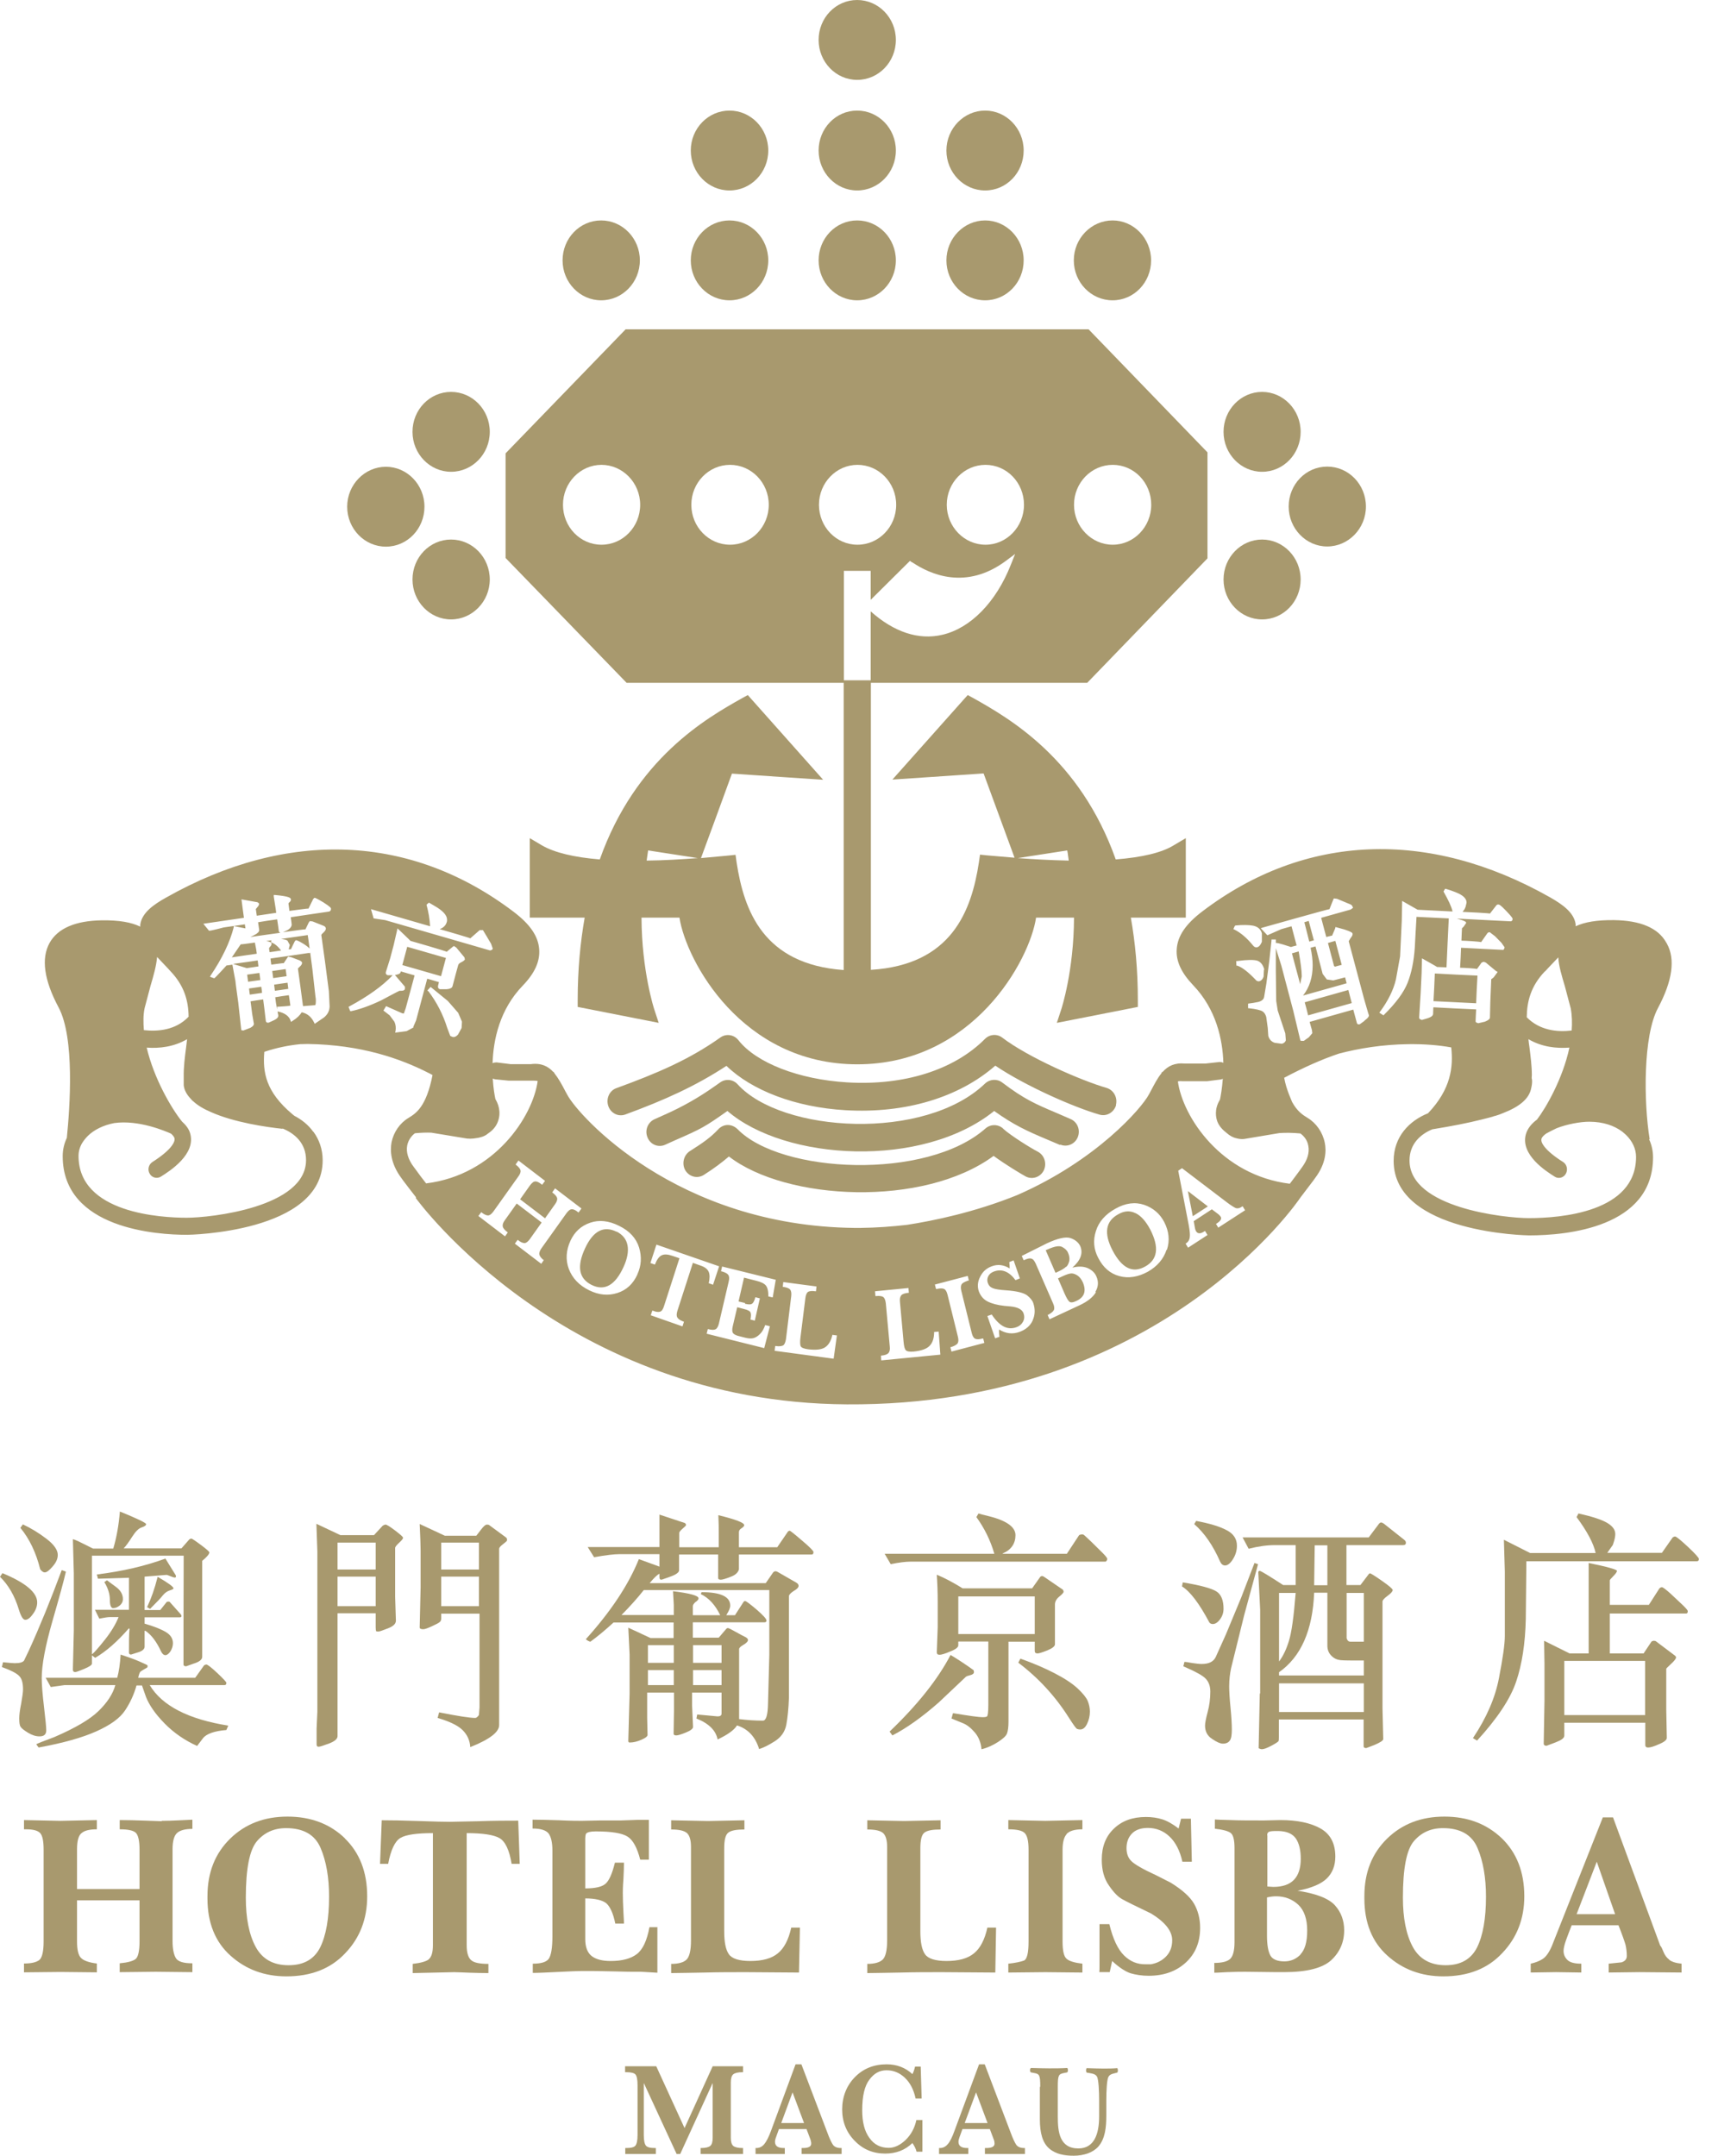 <?xml version="1.0" encoding="UTF-8"?>
<svg width="59px" height="74px" viewBox="0 0 59 74" version="1.1" xmlns="http://www.w3.org/2000/svg" xmlns:xlink="http://www.w3.org/1999/xlink">
    <title>HL_new</title>
    <g id="Page-1" stroke="none" stroke-width="1" fill="none" fill-rule="evenodd">
        <g id="HL_new" fill="#A8996E" fill-rule="nonzero">
            <path d="M29.436,2.742 C30.17,2.742 30.766,2.129 30.766,1.371 C30.766,0.613 30.17,0 29.436,0 C28.703,0 28.113,0.613 28.113,1.371 C28.113,2.129 28.709,2.742 29.436,2.742 Z" id="Path"></path>
            <path d="M29.436,6.538 C30.17,6.538 30.766,5.925 30.766,5.167 C30.766,4.409 30.17,3.796 29.436,3.796 C28.703,3.796 28.113,4.409 28.113,5.167 C28.113,5.925 28.709,6.538 29.436,6.538 Z" id="Path"></path>
            <path d="M25.053,6.538 C25.786,6.538 26.384,5.925 26.384,5.167 C26.384,4.409 25.786,3.796 25.053,3.796 C24.32,3.796 23.723,4.409 23.723,5.167 C23.723,5.925 24.32,6.538 25.053,6.538 Z" id="Path"></path>
            <path d="M33.832,6.538 C34.565,6.538 35.155,5.925 35.155,5.167 C35.155,4.409 34.558,3.796 33.832,3.796 C33.105,3.796 32.502,4.409 32.502,5.167 C32.502,5.925 33.098,6.538 33.832,6.538 Z" id="Path"></path>
            <path d="M5.557,62.518 C5.557,62.518 5.356,62.511 5.005,62.498 C4.655,62.485 4.357,62.478 4.111,62.478 L4.111,62.795 C4.396,62.795 4.578,62.834 4.662,62.913 C4.746,62.992 4.792,63.19 4.792,63.493 L4.792,64.845 L2.645,64.845 L2.645,63.493 C2.645,63.19 2.697,62.999 2.808,62.92 C2.911,62.834 3.086,62.795 3.326,62.795 L3.326,62.478 L2.075,62.505 L0.824,62.478 L0.824,62.795 L0.895,62.795 C1.128,62.795 1.29,62.834 1.375,62.92 C1.459,63.005 1.498,63.197 1.498,63.493 L1.498,66.644 C1.498,66.993 1.446,67.204 1.349,67.283 C1.245,67.362 1.07,67.402 0.824,67.402 L0.824,67.705 L2.075,67.692 L3.326,67.705 L3.326,67.402 C3.054,67.369 2.872,67.303 2.782,67.211 C2.691,67.119 2.645,66.934 2.645,66.637 L2.645,65.233 L4.792,65.233 L4.792,66.637 C4.792,66.967 4.746,67.171 4.662,67.244 C4.578,67.316 4.39,67.369 4.111,67.395 L4.111,67.699 L5.349,67.685 L6.607,67.699 L6.607,67.395 C6.296,67.395 6.108,67.336 6.036,67.211 C5.965,67.086 5.926,66.894 5.926,66.631 L5.926,63.48 C5.926,63.203 5.978,63.012 6.082,62.92 C6.185,62.828 6.36,62.781 6.607,62.781 L6.607,62.465 C6.607,62.465 6.445,62.472 6.192,62.485 C5.939,62.498 5.725,62.505 5.55,62.505 L5.557,62.518 Z" id="Path"></path>
            <path d="M11.845,63.104 C11.333,62.61 10.672,62.359 9.874,62.359 C9.077,62.359 8.422,62.61 7.903,63.117 C7.385,63.625 7.125,64.278 7.125,65.088 L7.125,65.174 C7.125,66.004 7.391,66.664 7.916,67.132 C8.442,67.606 9.083,67.843 9.835,67.843 C10.685,67.843 11.359,67.58 11.858,67.046 C12.364,66.519 12.61,65.866 12.61,65.095 C12.61,64.264 12.351,63.599 11.839,63.104 L11.845,63.104 Z M10.996,66.848 C10.789,67.257 10.432,67.461 9.907,67.461 C9.382,67.461 9.006,67.25 8.779,66.828 C8.552,66.406 8.442,65.84 8.442,65.141 C8.442,64.146 8.571,63.5 8.824,63.203 C9.077,62.907 9.408,62.755 9.823,62.755 C10.419,62.755 10.814,62.979 11.009,63.434 C11.204,63.889 11.301,64.449 11.301,65.108 C11.301,65.86 11.197,66.44 10.996,66.848 Z" id="Shape"></path>
            <path d="M14.737,67.25 C14.646,67.329 14.458,67.382 14.173,67.415 L14.173,67.731 L15.599,67.699 C15.736,67.699 15.911,67.712 16.131,67.718 C16.352,67.725 16.565,67.731 16.773,67.731 L16.773,67.415 C16.475,67.415 16.274,67.376 16.176,67.283 C16.079,67.198 16.027,67.026 16.027,66.776 L16.027,62.926 C16.585,62.926 16.961,62.986 17.155,63.098 C17.35,63.21 17.493,63.506 17.57,63.981 L17.849,63.981 L17.797,62.498 C17.434,62.498 16.974,62.498 16.423,62.518 C15.872,62.531 15.548,62.538 15.45,62.538 C15.282,62.538 14.925,62.531 14.381,62.511 C13.836,62.491 13.414,62.485 13.11,62.485 L13.051,63.981 L13.33,63.981 C13.421,63.5 13.564,63.203 13.752,63.091 C13.94,62.979 14.316,62.926 14.867,62.926 L14.867,66.776 C14.867,67.013 14.821,67.171 14.731,67.25 L14.737,67.25 Z" id="Path"></path>
            <path d="M22.569,66.156 L22.303,66.156 C22.219,66.611 22.077,66.921 21.869,67.079 C21.662,67.237 21.363,67.316 20.974,67.316 C20.689,67.316 20.475,67.263 20.326,67.151 C20.177,67.039 20.099,66.841 20.099,66.565 L20.099,65.167 C20.443,65.167 20.683,65.227 20.819,65.332 C20.948,65.444 21.059,65.675 21.13,66.031 L21.428,66.031 C21.428,66.031 21.428,65.886 21.409,65.629 C21.396,65.372 21.389,65.161 21.389,64.983 C21.389,64.917 21.389,64.758 21.409,64.515 C21.422,64.271 21.428,64.08 21.428,63.941 L21.117,63.941 C21.026,64.317 20.916,64.561 20.793,64.666 C20.67,64.772 20.436,64.824 20.099,64.824 L20.099,63.111 C20.099,63.051 20.106,62.999 20.125,62.946 C20.17,62.893 20.281,62.867 20.456,62.867 C21,62.867 21.363,62.926 21.551,63.045 C21.739,63.163 21.882,63.427 21.986,63.836 L22.284,63.836 L22.284,62.471 L21.895,62.471 L21.324,62.491 L20.611,62.491 L19.976,62.504 C19.853,62.504 19.587,62.504 19.191,62.484 C18.796,62.471 18.498,62.465 18.29,62.465 L18.29,62.768 C18.569,62.768 18.751,62.827 18.841,62.939 C18.926,63.058 18.971,63.249 18.971,63.526 L18.971,66.479 C18.971,66.868 18.926,67.118 18.848,67.237 C18.764,67.356 18.575,67.408 18.297,67.408 L18.297,67.725 C18.478,67.725 18.757,67.711 19.152,67.692 C19.542,67.672 19.846,67.659 20.054,67.659 C20.261,67.659 20.592,67.659 21.046,67.672 C21.499,67.685 21.733,67.685 21.746,67.685 L22.018,67.685 L22.576,67.718 L22.576,66.143 L22.569,66.156 Z" id="Path"></path>
            <path d="M23.581,67.264 C23.484,67.362 23.309,67.415 23.049,67.415 L23.049,67.731 C23.341,67.731 23.73,67.718 24.21,67.712 C24.69,67.699 25.163,67.699 25.617,67.699 L27.439,67.712 L27.471,66.169 L27.173,66.169 C27.082,66.585 26.926,66.881 26.712,67.053 C26.498,67.23 26.181,67.316 25.772,67.316 C25.39,67.316 25.137,67.237 25.033,67.086 C24.923,66.934 24.871,66.67 24.871,66.295 L24.871,63.447 C24.871,63.157 24.916,62.979 25.014,62.907 C25.111,62.834 25.293,62.801 25.565,62.801 L25.565,62.485 L24.314,62.511 L23.049,62.485 L23.049,62.801 C23.322,62.801 23.497,62.841 23.594,62.926 C23.685,63.012 23.73,63.17 23.73,63.401 L23.73,66.618 C23.73,66.947 23.678,67.165 23.581,67.264 Z" id="Path"></path>
            <path d="M34.181,67.712 L34.207,66.169 L33.909,66.169 C33.818,66.585 33.662,66.881 33.448,67.053 C33.234,67.23 32.916,67.316 32.508,67.316 C32.126,67.316 31.873,67.237 31.769,67.086 C31.659,66.934 31.607,66.67 31.607,66.295 L31.607,63.447 C31.607,63.157 31.652,62.979 31.749,62.907 C31.847,62.834 32.028,62.801 32.301,62.801 L32.301,62.485 L31.049,62.511 L29.785,62.485 L29.785,62.801 C30.057,62.801 30.232,62.841 30.33,62.926 C30.42,63.012 30.466,63.17 30.466,63.401 L30.466,66.618 C30.466,66.947 30.414,67.165 30.317,67.264 C30.219,67.362 30.038,67.415 29.785,67.415 L29.785,67.731 C30.077,67.731 30.466,67.718 30.945,67.712 C31.425,67.699 31.899,67.699 32.352,67.699 L34.174,67.712 L34.181,67.712 Z" id="Path"></path>
            <path d="M36.627,62.959 C36.718,62.854 36.9,62.795 37.172,62.795 L37.172,62.478 L35.9,62.505 L34.628,62.478 L34.628,62.795 C34.908,62.795 35.096,62.834 35.186,62.92 C35.277,63.005 35.323,63.197 35.323,63.493 L35.323,66.644 C35.323,67.039 35.271,67.257 35.161,67.303 C35.05,67.342 34.875,67.382 34.628,67.408 L34.628,67.712 L35.9,67.699 L37.172,67.712 L37.172,67.408 C36.906,67.376 36.724,67.323 36.634,67.244 C36.536,67.164 36.491,66.967 36.491,66.65 L36.491,63.5 C36.491,63.249 36.536,63.071 36.627,62.966 L36.627,62.959 Z" id="Path"></path>
            <path d="M37.76,66.947 L37.76,67.494 C37.76,67.579 37.759,67.645 37.753,67.698 L38.11,67.698 L38.194,67.316 C38.434,67.54 38.648,67.678 38.829,67.738 C39.011,67.79 39.218,67.823 39.445,67.823 C39.97,67.823 40.392,67.672 40.723,67.369 C41.053,67.065 41.215,66.67 41.215,66.176 C41.215,65.866 41.144,65.589 41.008,65.352 C40.872,65.114 40.599,64.87 40.204,64.627 L39.711,64.376 C39.251,64.165 38.966,64 38.855,63.888 C38.739,63.776 38.687,63.625 38.687,63.44 C38.687,63.236 38.752,63.065 38.875,62.939 C38.998,62.814 39.18,62.748 39.419,62.748 C39.705,62.748 39.958,62.847 40.165,63.045 C40.373,63.242 40.522,63.532 40.606,63.908 L40.93,63.908 L40.898,62.432 L40.56,62.432 L40.476,62.768 C40.269,62.61 40.081,62.504 39.912,62.452 C39.744,62.399 39.555,62.372 39.355,62.372 C38.894,62.372 38.531,62.504 38.252,62.774 C37.973,63.038 37.837,63.394 37.837,63.836 C37.837,64.192 37.915,64.488 38.084,64.725 C38.246,64.963 38.395,65.114 38.538,65.193 C38.68,65.273 39.011,65.437 39.536,65.688 C40.016,65.984 40.256,66.288 40.256,66.604 C40.256,66.835 40.184,67.019 40.042,67.164 C39.899,67.309 39.724,67.395 39.523,67.428 L39.348,67.428 C39.063,67.435 38.816,67.336 38.602,67.125 C38.388,66.914 38.22,66.558 38.097,66.05 L37.76,66.05 L37.76,66.142 C37.76,66.255 37.76,66.354 37.76,66.459 C37.76,66.558 37.76,66.663 37.76,66.756 L37.76,66.947 Z" id="Path"></path>
            <path d="M44.535,64.91 C45.028,64.818 45.372,64.673 45.566,64.482 C45.761,64.291 45.858,64.04 45.858,63.73 C45.858,63.282 45.689,62.959 45.352,62.768 C45.015,62.577 44.555,62.478 43.971,62.478 L43.414,62.491 C42.921,62.491 42.538,62.491 42.259,62.478 C41.981,62.472 41.806,62.465 41.721,62.458 L41.721,62.775 C42.013,62.808 42.201,62.86 42.279,62.933 C42.357,63.005 42.396,63.177 42.396,63.44 L42.396,66.67 C42.396,66.96 42.344,67.151 42.247,67.244 C42.149,67.336 41.961,67.382 41.702,67.382 L41.702,67.718 C41.702,67.718 41.851,67.718 42.143,67.698 C42.434,67.685 42.642,67.685 42.772,67.685 L43.835,67.698 L44.094,67.698 C44.879,67.698 45.417,67.56 45.715,67.29 C46.013,67.013 46.162,66.67 46.162,66.261 C46.162,65.932 46.059,65.642 45.845,65.405 C45.631,65.167 45.19,64.996 44.522,64.897 L44.535,64.91 Z M43.517,62.999 C43.517,62.939 43.537,62.9 43.582,62.88 C43.627,62.86 43.712,62.854 43.841,62.854 L43.9,62.854 C44.192,62.86 44.386,62.946 44.503,63.111 C44.613,63.276 44.671,63.506 44.671,63.803 C44.671,64.449 44.36,64.772 43.731,64.772 L43.524,64.759 L43.524,63.005 L43.517,62.999 Z M44.665,67.092 C44.509,67.25 44.328,67.329 44.107,67.329 C43.874,67.329 43.712,67.263 43.634,67.138 C43.556,67.006 43.511,66.776 43.511,66.44 L43.511,65.134 C43.621,65.108 43.725,65.095 43.822,65.095 C44.127,65.095 44.38,65.194 44.587,65.385 C44.788,65.576 44.892,65.873 44.892,66.268 C44.892,66.664 44.814,66.927 44.658,67.092 L44.665,67.092 Z" id="Shape"></path>
            <path d="M51.576,63.104 C51.058,62.61 50.403,62.359 49.605,62.359 C48.808,62.359 48.153,62.61 47.634,63.117 C47.115,63.625 46.856,64.278 46.856,65.088 L46.856,65.174 C46.856,66.004 47.122,66.664 47.647,67.132 C48.172,67.606 48.814,67.843 49.566,67.843 C50.416,67.843 51.09,67.58 51.589,67.046 C52.095,66.519 52.348,65.866 52.348,65.095 C52.348,64.264 52.088,63.599 51.576,63.104 Z M50.727,66.848 C50.519,67.257 50.163,67.461 49.644,67.461 C49.126,67.461 48.743,67.25 48.516,66.828 C48.289,66.406 48.179,65.84 48.179,65.141 C48.179,64.146 48.302,63.5 48.555,63.203 C48.808,62.907 49.138,62.755 49.553,62.755 C50.15,62.755 50.545,62.979 50.74,63.434 C50.934,63.889 51.032,64.449 51.032,65.108 C51.032,65.86 50.928,66.44 50.727,66.848 Z" id="Shape"></path>
            <path d="M57.327,67.27 C57.236,67.204 57.171,67.112 57.126,66.999 C57.081,66.887 57.048,66.815 57.016,66.789 L55.395,62.386 L55.045,62.386 L53.294,66.802 C53.197,67.026 53.093,67.171 52.983,67.243 C52.873,67.316 52.737,67.369 52.568,67.408 L52.568,67.711 L53.437,67.698 L54.306,67.711 L54.306,67.408 C54.079,67.408 53.923,67.369 53.832,67.283 C53.742,67.197 53.696,67.092 53.696,66.966 C53.696,66.887 53.722,66.769 53.78,66.604 C53.839,66.439 53.904,66.268 53.975,66.09 L55.583,66.09 C55.713,66.419 55.79,66.643 55.823,66.755 C55.849,66.868 55.868,66.999 55.868,67.138 C55.868,67.25 55.81,67.322 55.687,67.362 C55.538,67.375 55.388,67.395 55.246,67.408 L55.246,67.711 L56.303,67.698 L57.748,67.711 L57.748,67.408 C57.554,67.388 57.405,67.342 57.32,67.27 L57.327,67.27 Z M54.144,65.708 L54.837,63.908 L55.466,65.708 L54.144,65.708 Z" id="Shape"></path>
            <path d="M15.49,16.195 C16.223,16.195 16.82,15.582 16.82,14.824 C16.82,14.066 16.223,13.453 15.49,13.453 C14.757,13.453 14.166,14.066 14.166,14.824 C14.166,15.582 14.763,16.195 15.49,16.195 Z" id="Path"></path>
            <path d="M15.49,18.521 C14.757,18.521 14.166,19.134 14.166,19.892 C14.166,20.65 14.763,21.263 15.49,21.263 C16.217,21.263 16.82,20.65 16.82,19.892 C16.82,19.134 16.223,18.521 15.49,18.521 Z" id="Path"></path>
            <path d="M13.253,18.765 C13.986,18.765 14.577,18.152 14.577,17.394 C14.577,16.636 13.98,16.023 13.253,16.023 C12.526,16.023 11.923,16.636 11.923,17.394 C11.923,18.152 12.52,18.765 13.253,18.765 Z" id="Path"></path>
            <path d="M43.343,16.195 C44.076,16.195 44.667,15.582 44.667,14.824 C44.667,14.066 44.07,13.453 43.343,13.453 C42.616,13.453 42.019,14.066 42.019,14.824 C42.019,15.582 42.616,16.195 43.343,16.195 Z" id="Path"></path>
            <path d="M43.343,21.263 C44.076,21.263 44.667,20.65 44.667,19.892 C44.667,19.134 44.07,18.521 43.343,18.521 C42.616,18.521 42.019,19.134 42.019,19.892 C42.019,20.65 42.616,21.263 43.343,21.263 Z" id="Path"></path>
            <path d="M44.256,17.388 C44.256,18.146 44.853,18.759 45.579,18.759 C46.306,18.759 46.909,18.146 46.909,17.388 C46.909,16.63 46.313,16.017 45.579,16.017 C44.846,16.017 44.256,16.63 44.256,17.388 Z" id="Path"></path>
            <path d="M29.436,10.309 C30.17,10.309 30.766,9.696 30.766,8.938 C30.766,8.18 30.17,7.567 29.436,7.567 C28.703,7.567 28.113,8.18 28.113,8.938 C28.113,9.696 28.709,10.309 29.436,10.309 Z" id="Path"></path>
            <path d="M25.053,10.309 C25.786,10.309 26.384,9.696 26.384,8.938 C26.384,8.18 25.786,7.567 25.053,7.567 C24.32,7.567 23.723,8.18 23.723,8.938 C23.723,9.696 24.32,10.309 25.053,10.309 Z" id="Path"></path>
            <path d="M20.644,10.309 C21.377,10.309 21.974,9.696 21.974,8.938 C21.974,8.18 21.377,7.567 20.644,7.567 C19.911,7.567 19.32,8.18 19.32,8.938 C19.32,9.696 19.917,10.309 20.644,10.309 Z" id="Path"></path>
            <path d="M33.832,10.309 C34.565,10.309 35.155,9.696 35.155,8.938 C35.155,8.18 34.558,7.567 33.832,7.567 C33.105,7.567 32.502,8.18 32.502,8.938 C32.502,9.696 33.098,10.309 33.832,10.309 Z" id="Path"></path>
            <path d="M38.208,10.309 C38.941,10.309 39.531,9.696 39.531,8.938 C39.531,8.18 38.934,7.567 38.208,7.567 C37.481,7.567 36.877,8.18 36.877,8.938 C36.877,9.696 37.474,10.309 38.208,10.309 Z" id="Path"></path>
            <path d="M38.323,37.933 C38.388,37.676 38.246,37.419 38.006,37.346 C37.137,37.096 35.309,36.298 34.42,35.619 C34.239,35.481 33.986,35.501 33.824,35.665 C32.767,36.727 31.049,37.274 29.091,37.155 C27.438,37.056 25.973,36.489 25.357,35.705 C25.207,35.514 24.935,35.474 24.741,35.613 C23.671,36.371 22.582,36.838 21.168,37.353 C20.928,37.438 20.805,37.715 20.89,37.966 C20.974,38.216 21.24,38.348 21.48,38.256 C22.828,37.761 23.891,37.28 24.948,36.588 C25.81,37.425 27.308,38.012 29.046,38.111 C31.101,38.229 32.936,37.669 34.181,36.581 C35.218,37.28 36.884,38.012 37.759,38.262 C38.006,38.335 38.259,38.183 38.33,37.933 L38.323,37.933 Z" id="Path"></path>
            <path d="M36.411,39.29 C36.644,39.389 36.917,39.277 37.014,39.033 C37.111,38.789 37.001,38.513 36.767,38.414 L36.294,38.209 C35.549,37.893 35.179,37.735 34.42,37.161 C34.239,37.023 33.992,37.043 33.83,37.194 C31.762,39.178 26.854,38.895 25.331,37.221 C25.175,37.049 24.922,37.023 24.734,37.155 L24.546,37.287 C24.002,37.673 23.424,38.001 22.815,38.269 L22.478,38.42 C22.245,38.526 22.134,38.803 22.238,39.047 C22.335,39.29 22.607,39.402 22.841,39.297 L23.178,39.145 C24.112,38.737 24.203,38.684 24.981,38.137 C26.971,39.851 31.678,40.121 34.142,38.137 C34.816,38.618 35.263,38.822 35.938,39.106 L36.404,39.304 L36.411,39.29 Z" id="Path"></path>
            <path d="M34.447,38.737 C34.272,38.585 34.019,38.585 33.844,38.737 C31.821,40.523 26.816,40.292 25.325,38.757 C25.234,38.671 25.117,38.618 24.994,38.618 C24.871,38.618 24.754,38.671 24.663,38.77 C24.41,39.04 24.151,39.224 23.691,39.515 C23.477,39.653 23.406,39.95 23.535,40.174 C23.671,40.398 23.95,40.47 24.17,40.332 C24.534,40.101 24.793,39.903 25.033,39.699 C27.004,41.222 31.711,41.452 34.123,39.679 C34.518,39.969 35.056,40.292 35.225,40.385 C35.452,40.503 35.73,40.411 35.847,40.174 C35.958,39.936 35.867,39.653 35.64,39.534 C35.419,39.422 34.706,38.981 34.447,38.743 L34.447,38.737 Z" id="Path"></path>
            <path d="M28.974,23.445 L28.974,33.299 C26.206,33.101 25.551,31.249 25.298,29.615 L25.26,29.344 L24.994,29.371 C24.728,29.397 24.41,29.423 24.073,29.456 C24.164,29.213 25.02,26.886 25.136,26.556 C25.486,26.583 28.268,26.767 28.268,26.767 L25.681,23.86 L25.486,23.966 C24.255,24.658 21.83,26.035 20.598,29.502 C19.71,29.43 19.035,29.265 18.614,29.021 L18.193,28.771 L18.193,31.5 L20.079,31.5 C19.93,32.35 19.839,33.279 19.839,34.327 L19.839,34.565 L22.621,35.112 L22.465,34.637 C22.465,34.637 22.037,33.326 22.031,31.5 L23.334,31.5 C23.561,32.97 25.467,36.535 29.441,36.535 C33.416,36.535 35.361,32.97 35.581,31.5 L36.884,31.5 C36.878,33.326 36.456,34.617 36.45,34.637 L36.294,35.112 L39.076,34.565 L39.076,34.327 C39.076,33.279 38.985,32.35 38.836,31.5 L40.723,31.5 L40.723,28.771 L40.301,29.021 C39.893,29.272 39.218,29.43 38.317,29.502 C37.085,26.035 34.66,24.658 33.429,23.966 L33.234,23.86 L33.085,24.025 L30.647,26.761 C30.647,26.761 33.422,26.576 33.779,26.55 C33.902,26.879 34.751,29.199 34.842,29.443 C34.505,29.417 34.181,29.384 33.915,29.364 L33.656,29.338 L33.617,29.608 C33.364,31.249 32.696,33.121 29.908,33.292 L29.908,23.439 L37.338,23.439 L41.468,19.167 L41.468,15.529 L37.384,11.304 L21.486,11.304 L17.363,15.562 L17.363,19.154 L21.519,23.439 L28.981,23.439 L28.974,23.445 Z M22.206,29.549 C22.225,29.43 22.238,29.318 22.258,29.193 C22.595,29.245 23.652,29.41 23.963,29.456 C23.425,29.496 22.822,29.536 22.199,29.542 L22.206,29.549 Z M36.651,29.193 C36.677,29.311 36.683,29.423 36.703,29.542 C36.087,29.529 35.49,29.496 34.952,29.456 C35.276,29.404 36.32,29.245 36.651,29.193 Z M38.213,15.957 C38.946,15.957 39.536,16.57 39.536,17.328 C39.536,18.086 38.94,18.699 38.213,18.699 C37.487,18.699 36.884,18.086 36.884,17.328 C36.884,16.57 37.481,15.957 38.213,15.957 Z M33.844,15.957 C34.576,15.957 35.166,16.57 35.166,17.328 C35.166,18.086 34.57,18.699 33.844,18.699 C33.117,18.699 32.514,18.086 32.514,17.328 C32.514,16.57 33.111,15.957 33.844,15.957 Z M31.334,19.306 C31.95,19.721 33.176,20.268 34.544,19.253 L34.862,19.016 L34.712,19.392 C34.207,20.67 33.331,21.567 32.359,21.791 C31.548,21.982 30.699,21.698 29.902,20.987 L29.902,23.439 L29.902,23.353 L28.981,23.353 L28.981,19.596 L29.902,19.596 L29.902,20.591 L31.25,19.253 L31.321,19.306 L31.334,19.306 Z M29.448,15.957 C30.18,15.957 30.777,16.57 30.777,17.328 C30.777,18.086 30.18,18.699 29.448,18.699 C28.715,18.699 28.125,18.086 28.125,17.328 C28.125,16.57 28.722,15.957 29.448,15.957 Z M25.071,15.957 C25.804,15.957 26.401,16.57 26.401,17.328 C26.401,18.086 25.804,18.699 25.071,18.699 C24.339,18.699 23.742,18.086 23.742,17.328 C23.742,16.57 24.339,15.957 25.071,15.957 Z M19.334,17.328 C19.334,16.57 19.93,15.957 20.656,15.957 C21.382,15.957 21.985,16.57 21.985,17.328 C21.985,18.086 21.389,18.699 20.656,18.699 C19.924,18.699 19.334,18.086 19.334,17.328 Z" id="Shape"></path>
            <path d="M5.55111512e-17,54.127 L0.084,54.002 C0.882,54.332 1.277,54.668 1.277,55.004 C1.277,55.136 1.232,55.268 1.135,55.4 C1.044,55.531 0.953,55.604 0.869,55.604 C0.791,55.604 0.72,55.485 0.648,55.254 C0.506,54.78 0.285,54.404 5.55111512e-17,54.127 Z M0.836,56.981 L0.985,56.672 C1.362,55.848 1.738,54.925 2.12,53.897 L2.263,53.949 C2.204,54.22 2.049,54.786 1.802,55.643 C1.556,56.5 1.433,57.153 1.433,57.601 C1.433,57.825 1.459,58.155 1.511,58.59 C1.563,59.025 1.588,59.295 1.588,59.4 C1.588,59.539 1.511,59.605 1.355,59.605 C1.232,59.605 1.102,59.565 0.96,59.479 C0.823,59.394 0.739,59.328 0.707,59.275 C0.674,59.229 0.661,59.13 0.661,58.985 C0.661,58.873 0.681,58.702 0.726,58.484 C0.765,58.26 0.791,58.095 0.791,57.99 C0.791,57.766 0.746,57.608 0.648,57.522 C0.558,57.43 0.357,57.331 0.065,57.225 L0.104,57.06 C0.305,57.08 0.441,57.093 0.506,57.093 C0.687,57.093 0.797,57.06 0.836,56.988 L0.836,56.981 Z M0.785,52.328 C1.07,52.46 1.336,52.625 1.595,52.822 C1.854,53.02 1.984,53.205 1.984,53.376 C1.984,53.508 1.926,53.64 1.809,53.771 C1.692,53.91 1.601,53.976 1.537,53.976 C1.491,53.976 1.439,53.943 1.381,53.87 C1.238,53.297 1.011,52.822 0.7,52.447 L0.791,52.321 L0.785,52.328 Z M1.316,59.974 L1.245,59.875 C1.303,59.842 1.504,59.763 1.861,59.631 C2.58,59.321 3.086,59.025 3.384,58.735 C3.683,58.445 3.877,58.148 3.961,57.845 L2.217,57.845 L1.744,57.911 L1.569,57.594 L4.026,57.594 C4.085,57.377 4.123,57.113 4.143,56.797 C4.422,56.889 4.642,56.968 4.804,57.041 C4.966,57.113 5.057,57.153 5.064,57.166 C5.07,57.179 5.07,57.205 5.064,57.232 C5.044,57.252 5.005,57.271 4.947,57.304 C4.889,57.337 4.85,57.364 4.824,57.383 C4.798,57.403 4.772,57.476 4.746,57.594 L6.704,57.594 L7.009,57.166 C7.009,57.166 7.054,57.139 7.086,57.139 C7.132,57.139 7.255,57.238 7.462,57.43 C7.67,57.627 7.774,57.739 7.774,57.766 C7.774,57.818 7.754,57.845 7.709,57.845 L5.141,57.845 C5.569,58.557 6.47,59.018 7.839,59.236 L7.774,59.387 C7.359,59.42 7.086,59.519 6.97,59.67 L6.769,59.934 C6.347,59.743 5.971,59.486 5.654,59.163 C5.336,58.84 5.122,58.53 5.012,58.247 L4.876,57.858 L4.688,57.858 C4.603,58.161 4.474,58.445 4.299,58.708 C4.123,58.978 3.793,59.216 3.307,59.433 C2.82,59.651 2.159,59.835 1.329,59.987 L1.316,59.974 Z M4.966,54.127 L4.966,55.268 L5.504,55.268 L5.725,54.991 C5.725,54.991 5.751,54.978 5.777,54.978 C5.809,54.978 5.829,54.984 5.835,54.997 L6.211,55.419 C6.211,55.419 6.231,55.452 6.231,55.472 C6.231,55.505 6.211,55.518 6.179,55.518 L4.966,55.518 L4.966,55.736 C5.29,55.828 5.537,55.927 5.699,56.026 C5.861,56.124 5.939,56.25 5.939,56.408 C5.939,56.507 5.906,56.599 5.855,56.685 C5.796,56.77 5.738,56.817 5.68,56.817 C5.621,56.817 5.569,56.77 5.53,56.685 C5.375,56.355 5.2,56.118 4.992,55.98 L4.966,55.98 L4.966,56.527 C4.966,56.612 4.882,56.685 4.707,56.731 L4.5,56.797 C4.454,56.797 4.428,56.77 4.428,56.724 C4.428,56.368 4.428,56.098 4.448,55.914 L4.428,55.894 C4.033,56.349 3.644,56.691 3.268,56.909 L3.157,56.823 C3.157,56.968 3.157,57.06 3.157,57.113 C3.151,57.159 3.06,57.219 2.885,57.291 C2.71,57.364 2.613,57.397 2.587,57.397 C2.529,57.397 2.503,57.37 2.503,57.311 L2.535,55.973 L2.535,54.009 L2.503,52.835 C2.6,52.862 2.736,52.928 2.918,53.02 C3.099,53.112 3.19,53.158 3.196,53.158 L3.89,53.158 C4,52.789 4.078,52.368 4.117,51.886 C4.713,52.13 5.018,52.275 5.018,52.321 C5.018,52.361 4.966,52.4 4.863,52.433 C4.759,52.466 4.649,52.578 4.532,52.763 C4.415,52.948 4.318,53.079 4.247,53.152 L6.231,53.152 L6.503,52.842 C6.503,52.842 6.542,52.816 6.574,52.816 C6.594,52.816 6.704,52.888 6.898,53.033 C7.093,53.178 7.19,53.264 7.19,53.29 C7.19,53.343 7.112,53.442 6.944,53.58 L6.944,56.876 C6.944,56.968 6.847,57.047 6.652,57.107 L6.393,57.199 C6.328,57.199 6.295,57.173 6.302,57.113 L6.302,55.828 L6.308,53.402 L3.157,53.402 L3.157,56.79 C3.242,56.724 3.391,56.553 3.605,56.283 C3.819,56.012 3.974,55.755 4.072,55.511 L3.76,55.511 C3.696,55.511 3.579,55.531 3.41,55.564 L3.261,55.261 L4.428,55.261 L4.428,54.16 L3.365,54.193 L3.326,54.048 C4.221,53.936 5.005,53.752 5.68,53.501 L6.036,54.075 C6.056,54.127 6.036,54.154 6.004,54.154 C5.984,54.154 5.932,54.141 5.855,54.108 C5.777,54.075 5.731,54.061 5.725,54.061 L4.973,54.121 L4.966,54.127 Z M3.579,54.312 L3.676,54.246 C3.676,54.246 3.799,54.345 3.968,54.464 C4.136,54.582 4.221,54.727 4.221,54.892 C4.221,55.017 4.143,55.123 3.981,55.188 C3.981,55.188 3.961,55.188 3.942,55.195 C3.922,55.195 3.903,55.202 3.884,55.202 C3.812,55.202 3.773,55.103 3.773,54.912 C3.773,54.721 3.709,54.516 3.585,54.312 L3.579,54.312 Z M5.154,55.228 L5.051,55.169 C5.187,54.885 5.31,54.543 5.414,54.127 C5.777,54.338 5.958,54.47 5.958,54.523 C5.958,54.549 5.913,54.569 5.829,54.595 C5.744,54.622 5.667,54.674 5.595,54.76 C5.53,54.846 5.381,55.004 5.154,55.228 Z" id="Shape"></path>
            <path d="M13.57,53.119 L13.57,54.819 L13.596,55.624 C13.602,55.729 13.518,55.821 13.33,55.894 C13.148,55.966 13.032,56.006 12.999,56.006 C12.947,56.006 12.921,56.006 12.915,55.986 C12.909,55.973 12.902,55.933 12.902,55.867 L12.902,55.38 L11.592,55.38 L11.592,59.598 C11.592,59.69 11.495,59.776 11.301,59.849 C11.106,59.921 10.989,59.961 10.944,59.961 C10.892,59.961 10.873,59.934 10.873,59.875 L10.873,59.334 L10.899,58.761 L10.899,53.264 L10.866,52.308 L11.69,52.697 L12.844,52.697 L13.142,52.374 C13.142,52.374 13.207,52.335 13.239,52.335 C13.278,52.335 13.388,52.4 13.57,52.539 C13.751,52.677 13.842,52.756 13.842,52.789 C13.842,52.822 13.797,52.875 13.712,52.954 C13.628,53.033 13.583,53.086 13.583,53.106 L13.57,53.119 Z M11.592,53.877 L12.902,53.877 L12.902,52.954 L11.592,52.954 L11.592,53.877 Z M11.592,55.136 L12.902,55.136 L12.902,54.121 L11.592,54.121 L11.592,55.136 Z M17.142,53.152 L17.142,59.216 C17.142,59.46 16.812,59.71 16.15,59.974 C16.137,59.743 16.047,59.552 15.891,59.394 C15.735,59.236 15.45,59.097 15.029,58.972 L15.08,58.781 C15.716,58.906 16.131,58.972 16.319,58.972 C16.345,58.972 16.371,58.959 16.403,58.926 C16.436,58.893 16.448,58.873 16.448,58.867 L16.468,58.609 L16.468,55.393 L15.152,55.393 L15.152,55.551 C15.152,55.604 15.139,55.65 15.106,55.676 C15.074,55.709 14.983,55.755 14.841,55.821 C14.698,55.887 14.594,55.927 14.536,55.927 C14.458,55.927 14.413,55.907 14.413,55.867 L14.445,54.483 L14.445,53.224 C14.445,53.04 14.432,52.737 14.413,52.315 L15.275,52.717 L16.358,52.717 C16.358,52.717 16.442,52.611 16.526,52.499 C16.611,52.387 16.675,52.335 16.727,52.335 C16.76,52.335 16.792,52.341 16.812,52.361 L17.376,52.776 C17.408,52.796 17.421,52.835 17.408,52.895 C17.389,52.914 17.337,52.961 17.259,53.02 C17.181,53.079 17.142,53.132 17.142,53.165 L17.142,53.152 Z M15.152,53.877 L16.448,53.877 L16.448,52.954 L15.152,52.954 L15.152,53.877 Z M15.152,55.136 L16.448,55.136 L16.448,54.121 L15.152,54.121 L15.152,55.136 Z" id="Shape"></path>
            <path d="M23.139,55.696 L21.071,55.696 C20.76,55.98 20.494,56.197 20.274,56.356 C20.222,56.342 20.17,56.316 20.118,56.27 C20.974,55.321 21.584,54.405 21.94,53.521 L22.647,53.778 L22.647,53.35 L21.266,53.35 C21.097,53.35 20.805,53.383 20.403,53.455 L20.183,53.106 L22.647,53.106 L22.647,51.992 L23.522,52.282 C23.522,52.282 23.561,52.315 23.561,52.348 C23.561,52.368 23.522,52.407 23.444,52.473 C23.366,52.539 23.327,52.592 23.327,52.618 L23.327,53.113 L24.683,53.113 L24.683,52.618 C24.683,52.473 24.683,52.269 24.67,52.012 C25.26,52.157 25.558,52.269 25.558,52.355 C25.558,52.388 25.525,52.42 25.467,52.46 C25.409,52.493 25.376,52.539 25.376,52.598 L25.376,53.113 L26.692,53.113 L27.062,52.572 C27.062,52.572 27.094,52.546 27.12,52.546 C27.14,52.546 27.282,52.658 27.542,52.882 C27.808,53.106 27.937,53.238 27.937,53.277 C27.937,53.33 27.918,53.363 27.872,53.363 L25.376,53.363 L25.376,53.871 C25.35,53.976 25.26,54.068 25.091,54.128 C24.922,54.194 24.812,54.227 24.754,54.227 C24.695,54.227 24.663,54.207 24.663,54.174 L24.663,53.363 L23.321,53.363 L23.321,53.917 C23.308,53.983 23.211,54.055 23.023,54.121 C22.835,54.187 22.731,54.227 22.712,54.227 C22.666,54.227 22.647,54.2 22.647,54.134 L22.647,54.022 C22.563,54.062 22.452,54.174 22.31,54.345 L26.297,54.345 L26.556,53.97 C26.556,53.97 26.602,53.936 26.627,53.936 C26.653,53.936 26.679,53.943 26.712,53.963 L27.354,54.332 C27.399,54.358 27.425,54.398 27.425,54.437 C27.425,54.49 27.373,54.55 27.256,54.615 C27.146,54.688 27.094,54.747 27.094,54.793 L27.094,58.28 C27.081,58.649 27.049,58.959 27.004,59.203 C26.958,59.447 26.822,59.638 26.602,59.776 C26.381,59.915 26.206,60 26.07,60.04 C25.94,59.618 25.688,59.348 25.311,59.229 C25.208,59.394 24.981,59.552 24.644,59.711 C24.585,59.401 24.345,59.163 23.917,58.992 L23.943,58.854 L24.644,58.919 C24.734,58.919 24.78,58.887 24.78,58.821 L24.78,58.102 L23.768,58.102 L23.768,58.55 L23.801,59.282 C23.801,59.341 23.717,59.407 23.554,59.473 C23.392,59.539 23.282,59.572 23.224,59.572 C23.165,59.572 23.133,59.552 23.133,59.513 L23.146,58.728 L23.146,58.102 L22.225,58.102 L22.225,58.972 L22.238,59.539 C22.251,59.592 22.186,59.651 22.037,59.717 C21.888,59.783 21.752,59.816 21.622,59.816 C21.59,59.816 21.577,59.796 21.577,59.757 L21.622,58.135 L21.622,56.797 L21.577,55.874 L22.342,56.23 L23.133,56.23 L23.133,55.703 L23.139,55.696 Z M23.139,55.446 L23.139,55.09 L23.113,54.622 C23.697,54.694 23.989,54.774 23.989,54.866 C23.989,54.912 23.95,54.951 23.872,55.004 C23.82,55.057 23.794,55.097 23.794,55.136 L23.794,55.446 L24.734,55.446 C24.566,55.097 24.345,54.853 24.067,54.721 L24.092,54.655 C24.747,54.655 25.078,54.807 25.078,55.116 C25.078,55.195 25.033,55.301 24.942,55.446 L25.24,55.446 L25.538,54.985 C25.538,54.985 25.564,54.958 25.584,54.958 C25.623,54.958 25.752,55.057 25.979,55.248 C26.206,55.446 26.323,55.571 26.323,55.63 C26.323,55.67 26.297,55.69 26.252,55.69 L23.794,55.69 L23.794,56.217 L24.683,56.217 L24.948,55.907 C24.948,55.907 24.974,55.887 24.994,55.887 C25.013,55.887 25.046,55.901 25.098,55.927 L25.448,56.118 C25.448,56.118 25.506,56.151 25.577,56.184 C25.649,56.217 25.688,56.257 25.688,56.296 C25.688,56.342 25.636,56.402 25.532,56.461 C25.428,56.52 25.383,56.573 25.383,56.606 L25.383,59.012 C25.642,59.045 25.921,59.065 26.2,59.065 C26.31,59.065 26.368,58.867 26.375,58.484 L26.42,56.804 L26.42,54.582 L22.109,54.582 C21.908,54.84 21.648,55.13 21.344,55.439 L23.133,55.439 L23.139,55.446 Z M22.251,57.081 L23.139,57.081 L23.139,56.474 L22.251,56.474 L22.251,57.081 Z M22.251,57.845 L23.139,57.845 L23.139,57.331 L22.251,57.331 L22.251,57.845 Z M23.801,57.081 L24.78,57.081 L24.78,56.474 L23.801,56.474 L23.801,57.081 Z M23.801,57.845 L24.78,57.845 L24.78,57.331 L23.801,57.331 L23.801,57.845 Z" id="Shape"></path>
            <path d="M34.427,53.337 L36.638,53.337 L37.059,52.698 C37.059,52.698 37.111,52.671 37.15,52.671 C37.169,52.671 37.195,52.671 37.215,52.685 C37.234,52.691 37.318,52.777 37.481,52.928 L37.87,53.311 C37.973,53.416 38.025,53.482 38.025,53.515 C38.025,53.548 38.006,53.581 37.973,53.607 L31.263,53.607 C31.107,53.607 30.88,53.634 30.589,53.693 L30.381,53.337 L34.148,53.337 C34.012,52.869 33.804,52.454 33.532,52.078 L33.603,51.953 C33.668,51.973 33.778,52.006 33.928,52.039 C34.556,52.19 34.874,52.414 34.874,52.698 C34.874,52.981 34.731,53.199 34.44,53.324 L34.427,53.337 Z M33.182,57.549 L32.248,58.432 C31.665,58.946 31.133,59.322 30.647,59.572 L30.55,59.441 C31.516,58.518 32.21,57.641 32.644,56.811 C32.871,56.943 33.13,57.114 33.435,57.332 C33.441,57.358 33.448,57.384 33.448,57.397 C33.448,57.444 33.409,57.483 33.325,57.503 C33.24,57.523 33.195,57.542 33.188,57.549 L33.182,57.549 Z M32.91,56.356 L32.91,56.481 C32.91,56.547 32.819,56.62 32.631,56.692 C32.449,56.771 32.326,56.804 32.268,56.804 C32.203,56.804 32.171,56.778 32.171,56.718 L32.203,55.855 L32.203,54.998 C32.203,54.642 32.19,54.332 32.171,54.056 C32.43,54.161 32.728,54.319 33.059,54.524 L35.445,54.524 L35.73,54.122 C35.73,54.122 35.762,54.102 35.782,54.102 C35.814,54.102 35.84,54.115 35.866,54.135 L36.502,54.57 C36.502,54.57 36.527,54.609 36.527,54.642 C36.527,54.669 36.476,54.728 36.378,54.807 C36.281,54.886 36.229,54.978 36.229,55.077 L36.229,56.435 C36.236,56.508 36.145,56.58 35.97,56.653 C35.788,56.725 35.678,56.758 35.633,56.758 C35.568,56.758 35.535,56.732 35.535,56.672 L35.535,56.356 L34.634,56.356 L34.634,59.098 C34.634,59.283 34.615,59.421 34.582,59.507 C34.55,59.592 34.44,59.691 34.265,59.803 C34.09,59.915 33.902,60.001 33.707,60.047 C33.688,59.823 33.61,59.625 33.474,59.467 C33.338,59.309 33.201,59.203 33.065,59.151 L32.676,58.992 L32.728,58.808 C33.279,58.9 33.616,58.946 33.739,58.946 C33.817,58.946 33.869,58.94 33.895,58.92 C33.921,58.907 33.941,58.775 33.941,58.525 L33.941,56.349 L32.916,56.349 L32.91,56.356 Z M32.91,56.092 L35.535,56.092 L35.535,54.8 L32.91,54.8 L32.91,56.092 Z M34.971,57.074 L35.043,56.936 C35.484,57.094 35.873,57.259 36.216,57.437 C36.56,57.615 36.819,57.786 37.007,57.958 C37.189,58.129 37.306,58.274 37.357,58.393 C37.403,58.511 37.429,58.63 37.429,58.755 C37.429,58.907 37.396,59.045 37.331,59.177 C37.267,59.309 37.189,59.368 37.098,59.368 C37.059,59.368 37.02,59.362 36.988,59.348 C36.955,59.335 36.865,59.21 36.709,58.966 C36.242,58.228 35.665,57.602 34.978,57.081 L34.971,57.074 Z" id="Shape"></path>
            <path d="M40.593,54.457 L40.619,54.319 C41.221,54.417 41.604,54.523 41.773,54.628 C41.941,54.734 42.019,54.938 42.019,55.222 C42.019,55.36 41.98,55.479 41.896,55.591 C41.818,55.696 41.734,55.749 41.649,55.749 C41.598,55.749 41.559,55.729 41.533,55.696 C41.189,55.05 40.878,54.635 40.593,54.457 Z M43.205,53.692 L42.726,55.452 L42.278,57.265 C42.239,57.449 42.213,57.66 42.213,57.884 C42.213,58.043 42.226,58.293 42.259,58.623 C42.291,58.952 42.304,59.196 42.304,59.367 C42.304,59.552 42.285,59.684 42.233,59.75 C42.188,59.816 42.11,59.855 41.999,59.855 C41.909,59.855 41.785,59.802 41.623,59.69 C41.461,59.585 41.384,59.433 41.384,59.236 C41.384,59.143 41.416,58.985 41.474,58.768 C41.533,58.55 41.565,58.313 41.565,58.069 C41.565,57.884 41.513,57.739 41.409,57.627 C41.306,57.515 41.046,57.377 40.638,57.199 L40.677,57.047 C40.716,57.047 40.806,57.061 40.943,57.087 C41.079,57.107 41.189,57.12 41.267,57.12 C41.52,57.12 41.675,57.041 41.753,56.876 L42.103,56.098 L42.628,54.833 L43.082,53.653 L43.199,53.692 L43.205,53.692 Z M41.014,52.315 L41.079,52.209 C41.539,52.295 41.889,52.4 42.123,52.526 C42.356,52.644 42.479,52.822 42.479,53.06 C42.479,53.224 42.434,53.376 42.343,53.521 C42.252,53.666 42.162,53.738 42.071,53.738 C41.999,53.738 41.941,53.692 41.902,53.607 C41.656,53.046 41.358,52.618 41.014,52.321 L41.014,52.315 Z M43.277,58.135 L43.277,55.261 L43.212,53.963 C43.212,53.963 43.225,53.923 43.257,53.923 C43.303,53.923 43.568,54.088 44.068,54.411 L44.496,54.411 L44.496,53.04 L43.776,53.04 C43.517,53.04 43.218,53.079 42.881,53.165 L42.674,52.776 L47.005,52.776 L47.361,52.302 C47.361,52.302 47.4,52.262 47.426,52.262 C47.452,52.262 47.484,52.275 47.523,52.302 L48.23,52.862 C48.263,52.888 48.282,52.921 48.282,52.961 C48.282,53.014 48.249,53.04 48.185,53.04 L46.24,53.04 L46.24,54.411 L46.72,54.411 L47.011,54.029 C47.011,54.029 47.031,54.009 47.05,54.009 C47.076,54.009 47.212,54.094 47.459,54.266 C47.705,54.437 47.828,54.543 47.828,54.582 C47.828,54.628 47.77,54.694 47.653,54.78 C47.536,54.866 47.478,54.931 47.478,54.978 L47.478,58.649 L47.504,59.704 C47.491,59.756 47.394,59.816 47.212,59.895 C47.024,59.967 46.927,60.007 46.92,60.007 C46.862,60.007 46.83,59.987 46.83,59.948 L46.83,59.025 L43.919,59.025 C43.919,59.348 43.919,59.545 43.919,59.618 C43.919,59.69 43.919,59.743 43.906,59.77 C43.886,59.796 43.808,59.849 43.659,59.928 C43.51,60.007 43.406,60.046 43.335,60.046 C43.303,60.046 43.264,60.033 43.225,60.013 L43.225,59.98 L43.264,58.135 L43.277,58.135 Z M43.925,57.41 L43.925,57.515 L46.836,57.515 L46.836,57.001 C46.421,57.001 46.155,57.001 46.032,56.988 C45.916,56.975 45.812,56.929 45.721,56.836 C45.63,56.744 45.585,56.632 45.585,56.487 L45.585,54.674 L45.131,54.674 C45.079,55.966 44.677,56.876 43.925,57.403 L43.925,57.41 Z M43.925,57.027 L43.931,57.027 C44.068,56.843 44.178,56.612 44.262,56.335 C44.353,56.059 44.431,55.505 44.496,54.681 L43.925,54.681 L43.925,57.027 Z M46.836,58.768 L46.836,57.785 L43.925,57.785 L43.925,58.768 L46.836,58.768 Z M45.131,54.417 L45.585,54.417 L45.585,53.046 L45.15,53.046 L45.131,54.417 Z M46.836,54.681 L46.246,54.681 L46.246,56.237 C46.272,56.316 46.311,56.355 46.376,56.355 L46.836,56.355 L46.836,54.681 Z" id="Shape"></path>
            <path d="M55.193,53.304 L57.074,53.304 L57.443,52.777 C57.443,52.777 57.489,52.744 57.527,52.744 C57.566,52.744 57.715,52.863 57.968,53.1 C58.221,53.337 58.344,53.476 58.344,53.515 C58.344,53.568 58.319,53.594 58.273,53.594 L52.419,53.594 L52.399,55.578 C52.38,56.422 52.269,57.134 52.068,57.727 C51.867,58.32 51.42,58.992 50.726,59.75 L50.584,59.665 C51.051,58.966 51.349,58.281 51.478,57.602 C51.608,56.929 51.679,56.448 51.679,56.158 L51.679,53.95 L51.647,52.856 L52.548,53.311 L54.798,53.311 C54.727,52.981 54.506,52.566 54.143,52.078 L54.208,51.953 C54.675,52.058 55.005,52.164 55.193,52.276 C55.381,52.388 55.472,52.513 55.472,52.658 C55.472,52.724 55.459,52.803 55.433,52.895 C55.407,52.981 55.388,53.027 55.388,53.034 L55.193,53.311 L55.193,53.304 Z M53.722,59.137 L53.722,59.579 C53.722,59.665 53.618,59.737 53.41,59.816 L53.112,59.928 C53.041,59.928 53.009,59.895 53.015,59.836 L53.041,58.373 L53.041,57.114 L53.028,56.323 L53.903,56.758 L54.558,56.758 L54.558,53.653 C55.206,53.785 55.53,53.878 55.53,53.924 C55.53,53.957 55.492,54.016 55.407,54.102 C55.323,54.187 55.284,54.234 55.284,54.247 L55.284,55.09 L56.626,55.09 L56.989,54.524 C56.989,54.524 57.028,54.484 57.074,54.484 C57.106,54.484 57.203,54.557 57.359,54.695 L57.774,55.084 C57.897,55.202 57.962,55.275 57.962,55.308 C57.962,55.361 57.942,55.387 57.91,55.387 L55.284,55.387 L55.284,56.758 L56.445,56.758 L56.717,56.349 C56.717,56.349 56.762,56.323 56.795,56.323 C56.827,56.323 56.86,56.33 56.879,56.349 L57.527,56.837 C57.527,56.837 57.56,56.87 57.56,56.89 C57.56,56.936 57.501,57.015 57.391,57.114 C57.281,57.219 57.223,57.272 57.223,57.285 L57.223,58.689 L57.242,59.658 C57.242,59.724 57.158,59.797 56.983,59.869 C56.808,59.948 56.685,59.988 56.6,59.988 C56.535,59.988 56.503,59.961 56.503,59.902 L56.503,59.137 L53.728,59.137 L53.722,59.137 Z M53.722,58.874 L56.497,58.874 L56.497,57.015 L53.722,57.015 L53.722,58.874 Z" id="Shape"></path>
            <path d="M23.237,73.941 L22.115,71.515 L22.109,71.515 L22.109,73.288 C22.109,73.473 22.135,73.592 22.18,73.651 C22.225,73.71 22.329,73.736 22.491,73.736 L22.524,73.736 L22.524,73.941 L21.473,73.941 L21.473,73.736 L21.512,73.736 C21.674,73.736 21.778,73.71 21.824,73.651 C21.869,73.592 21.895,73.473 21.895,73.288 L21.895,71.581 C21.895,71.383 21.869,71.265 21.824,71.212 C21.778,71.159 21.674,71.133 21.506,71.133 L21.467,71.133 L21.467,70.929 L22.537,70.929 L23.509,73.051 L24.475,70.929 L25.519,70.929 L25.519,71.133 L25.5,71.133 C25.344,71.133 25.24,71.159 25.182,71.205 C25.124,71.252 25.098,71.35 25.098,71.489 L25.098,73.381 C25.098,73.519 25.124,73.611 25.182,73.664 C25.24,73.71 25.344,73.736 25.5,73.736 L25.519,73.736 L25.519,73.941 L24.06,73.941 L24.06,73.736 L24.08,73.736 C24.229,73.736 24.333,73.71 24.391,73.664 C24.449,73.618 24.475,73.519 24.475,73.387 L24.475,71.515 L24.469,71.515 L23.36,73.941 L23.23,73.941 L23.237,73.941 Z" id="Path"></path>
            <path d="M26.751,73.084 L26.654,73.354 C26.628,73.42 26.615,73.479 26.615,73.519 C26.615,73.664 26.712,73.736 26.913,73.736 L26.952,73.736 L26.952,73.941 L25.947,73.941 L25.947,73.736 L25.979,73.736 C26.083,73.736 26.174,73.69 26.245,73.604 C26.316,73.519 26.401,73.36 26.479,73.143 L27.321,70.863 L27.522,70.863 L28.417,73.216 C28.488,73.413 28.553,73.545 28.605,73.624 C28.657,73.697 28.748,73.736 28.877,73.736 L28.903,73.736 L28.903,73.941 L27.529,73.941 L27.529,73.736 L27.574,73.736 C27.769,73.736 27.859,73.684 27.859,73.585 C27.859,73.538 27.847,73.492 27.834,73.446 L27.697,73.084 L26.757,73.084 L26.751,73.084 Z M26.829,72.879 L27.613,72.879 L27.218,71.825 L26.829,72.879 Z" id="Shape"></path>
            <path d="M31.678,72.767 L31.678,73.861 L31.477,73.861 C31.451,73.756 31.399,73.657 31.334,73.565 C31.081,73.809 30.77,73.927 30.4,73.927 C29.985,73.927 29.635,73.782 29.35,73.486 C29.065,73.196 28.922,72.833 28.922,72.411 C28.922,71.99 29.065,71.601 29.357,71.304 C29.648,71.007 30.011,70.863 30.452,70.863 C30.796,70.863 31.094,70.975 31.334,71.199 C31.367,71.139 31.399,71.054 31.425,70.942 L31.619,70.942 L31.652,72.036 L31.444,72.036 C31.379,71.733 31.256,71.495 31.075,71.324 C30.893,71.152 30.686,71.067 30.446,71.067 C30.206,71.067 30.018,71.172 29.856,71.39 C29.694,71.601 29.61,71.95 29.61,72.438 C29.61,72.84 29.687,73.156 29.856,73.387 C30.018,73.618 30.238,73.73 30.524,73.73 C30.718,73.73 30.913,73.637 31.101,73.459 C31.289,73.275 31.412,73.051 31.47,72.774 L31.671,72.774 L31.678,72.767 Z" id="Path"></path>
            <path d="M33.053,73.084 L32.955,73.354 C32.93,73.42 32.916,73.479 32.916,73.519 C32.916,73.664 33.014,73.736 33.215,73.736 L33.254,73.736 L33.254,73.941 L32.249,73.941 L32.249,73.736 L32.281,73.736 C32.385,73.736 32.476,73.69 32.547,73.604 C32.625,73.519 32.702,73.36 32.78,73.143 L33.623,70.863 L33.818,70.863 L34.712,73.216 C34.784,73.413 34.848,73.545 34.9,73.624 C34.952,73.697 35.043,73.736 35.173,73.736 L35.199,73.736 L35.199,73.941 L33.824,73.941 L33.824,73.736 L33.87,73.736 C34.064,73.736 34.155,73.684 34.155,73.585 C34.155,73.538 34.148,73.492 34.129,73.446 L33.993,73.084 L33.053,73.084 Z M33.13,72.879 L33.915,72.879 L33.52,71.825 L33.13,72.879 Z" id="Shape"></path>
            <path d="M9.576,31.967 C9.576,31.967 9.531,31.625 9.518,31.559 C9.453,31.565 8.928,31.644 8.863,31.658 C8.876,31.737 8.902,31.921 8.902,31.928 C8.902,31.981 8.85,32.04 8.733,32.099 C8.733,32.099 8.649,32.139 8.597,32.165 C8.857,32.126 9.252,32.073 9.628,32.02 C9.596,32.007 9.576,31.981 9.576,31.967 Z M9.868,32.284 L9.952,32.436 C9.952,32.436 9.933,32.528 9.913,32.587 C9.952,32.587 9.991,32.58 9.991,32.587 C9.991,32.58 10.121,32.317 10.121,32.317 L10.153,32.277 L10.173,32.277 C10.173,32.277 10.218,32.271 10.439,32.409 C10.549,32.482 10.601,32.528 10.633,32.561 C10.601,32.337 10.575,32.126 10.568,32.099 C10.484,32.113 10.102,32.165 9.654,32.231 C9.732,32.244 9.816,32.251 9.862,32.284 L9.868,32.284 Z M8.552,33.932 C8.558,33.984 8.571,34.09 8.578,34.143 C8.636,34.136 8.934,34.09 8.999,34.083 C8.999,34.037 8.98,33.925 8.973,33.872 C8.915,33.879 8.617,33.925 8.552,33.932 Z M8.909,33.398 C8.85,33.404 8.552,33.451 8.487,33.457 C8.494,33.51 8.513,33.648 8.52,33.701 C8.578,33.694 8.876,33.648 8.941,33.642 C8.934,33.589 8.915,33.451 8.909,33.398 Z M15.314,32.884 C15.243,32.864 14.056,32.521 13.985,32.501 C13.966,32.567 13.836,33.062 13.817,33.128 C13.888,33.147 15.074,33.49 15.146,33.51 C15.165,33.444 15.295,32.95 15.314,32.884 Z M8.798,32.587 C8.798,32.587 8.759,32.396 8.753,32.356 C8.468,32.396 8.267,32.422 8.267,32.416 C8.267,32.416 8.04,32.752 7.962,32.864 C8.105,32.844 8.753,32.745 8.818,32.739 C8.811,32.686 8.798,32.58 8.798,32.587 Z M8.85,32.969 C8.721,32.989 8.28,33.055 8.001,33.088 C8.02,33.088 8.04,33.101 8.04,33.101 L8.474,33.233 C8.474,33.233 8.811,33.187 8.876,33.174 C8.87,33.128 8.857,33.016 8.85,32.969 Z M10.607,32.712 C10.607,32.712 9.362,32.897 9.291,32.903 C9.291,32.95 9.311,33.062 9.317,33.114 C9.414,33.101 9.745,33.055 9.745,33.062 L9.894,32.838 L9.998,32.857 L10.205,32.936 L10.277,32.963 C10.277,32.963 10.367,32.996 10.374,33.048 C10.374,33.088 10.354,33.134 10.29,33.187 L10.231,33.246 C10.231,33.246 10.4,34.466 10.406,34.538 C10.491,34.532 10.821,34.505 10.821,34.505 C10.821,34.505 10.847,34.498 10.847,34.367 C10.847,34.327 10.847,34.274 10.834,34.215 L10.73,33.286 C10.73,33.286 10.692,32.996 10.653,32.699 C10.64,32.706 10.633,32.719 10.633,32.719 L10.607,32.719 L10.607,32.712 Z M9.453,34.235 C9.46,34.294 9.479,34.446 9.479,34.439 C9.479,34.439 9.499,34.551 9.518,34.65 C9.518,34.624 9.518,34.558 9.518,34.558 L9.55,34.558 C9.55,34.558 9.939,34.538 9.972,34.518 C9.972,34.518 9.933,34.228 9.92,34.162 C9.855,34.169 9.499,34.222 9.44,34.235 L9.453,34.235 Z M9.81,33.266 C9.751,33.273 9.408,33.325 9.349,33.332 C9.356,33.385 9.375,33.523 9.382,33.576 C9.44,33.569 9.784,33.516 9.842,33.51 C9.836,33.457 9.816,33.319 9.81,33.266 Z M9.875,33.734 C9.81,33.74 9.473,33.793 9.414,33.8 C9.421,33.853 9.434,33.958 9.44,34.011 C9.505,34.004 9.842,33.952 9.901,33.945 C9.894,33.892 9.881,33.787 9.875,33.734 Z M9.311,32.343 C9.311,32.343 9.311,32.31 9.317,32.277 C9.259,32.284 9.2,32.297 9.142,32.304 C9.252,32.323 9.317,32.343 9.324,32.389 C9.324,32.389 9.324,32.396 9.324,32.402 C9.324,32.436 9.304,32.475 9.265,32.508 L9.239,32.554 C9.239,32.554 9.252,32.64 9.259,32.686 C9.311,32.679 9.544,32.646 9.654,32.627 C9.55,32.495 9.44,32.389 9.311,32.35 L9.311,32.343 Z M45.119,32.271 C45.099,32.205 44.963,31.678 44.944,31.612 C44.898,31.625 44.833,31.644 44.794,31.658 C44.814,31.724 44.944,32.251 44.963,32.323 C45.008,32.31 45.08,32.29 45.125,32.277 L45.119,32.271 Z M44.366,32.719 C44.386,32.785 44.587,33.556 44.652,33.787 C44.671,33.668 44.704,33.53 44.704,33.53 C44.704,33.516 44.704,33.503 44.704,33.483 C44.704,33.325 44.665,33.042 44.6,32.66 C44.548,32.673 44.419,32.712 44.373,32.725 L44.366,32.719 Z M46.195,33.549 C46.104,33.576 45.787,33.655 45.787,33.655 L45.566,33.622 L45.423,33.431 C45.423,33.431 45.196,32.561 45.177,32.488 C45.132,32.501 45.047,32.521 45.008,32.534 C45.054,32.745 45.08,32.95 45.08,33.134 C45.08,33.549 44.969,33.899 44.749,34.175 C44.814,34.156 46.176,33.774 46.247,33.754 C46.234,33.708 46.208,33.602 46.195,33.556 L46.195,33.549 Z M45.858,33.18 C45.858,33.18 46.02,33.134 46.078,33.121 C46.059,33.055 45.877,32.37 45.858,32.297 C45.806,32.31 45.657,32.356 45.605,32.37 C45.631,32.475 45.812,33.147 45.812,33.154 C45.832,33.187 45.851,33.18 45.858,33.18 Z M57.223,32.356 C56.944,31.855 56.341,31.598 55.427,31.585 C54.844,31.579 54.422,31.651 54.111,31.796 C54.111,31.77 54.111,31.75 54.111,31.724 C54.053,31.322 53.657,31.045 53.229,30.801 C49.054,28.441 44.807,28.613 41.287,31.289 C40.723,31.717 40.444,32.126 40.412,32.574 C40.379,32.989 40.567,33.391 40.976,33.82 C41.767,34.644 41.987,35.678 42.013,36.483 C41.974,36.463 41.929,36.456 41.877,36.456 L41.397,36.509 L40.697,36.509 C40.334,36.476 40.107,36.595 39.925,36.799 L39.906,36.799 C39.906,36.799 39.887,36.832 39.88,36.852 C39.75,37.01 39.647,37.214 39.53,37.432 L39.452,37.577 C39.206,38.038 37.663,39.831 34.933,41.024 C33.468,41.617 32.048,41.907 31.147,42.046 C30.635,42.105 30.109,42.144 29.552,42.151 C29.487,42.151 29.416,42.151 29.344,42.151 C23.231,42.085 19.853,38.288 19.483,37.583 L19.418,37.465 C19.295,37.227 19.178,37.016 19.042,36.845 C19.036,36.825 19.023,36.812 19.016,36.799 L19.003,36.799 C18.822,36.601 18.588,36.483 18.232,36.529 L17.532,36.529 L17.052,36.469 C17.006,36.469 16.961,36.476 16.916,36.496 C16.942,35.685 17.162,34.65 17.953,33.833 C18.361,33.411 18.549,33.002 18.517,32.587 C18.485,32.139 18.206,31.73 17.642,31.302 C14.115,28.626 9.875,28.454 5.699,30.814 C5.278,31.051 4.876,31.328 4.817,31.737 C4.817,31.763 4.817,31.783 4.817,31.809 C4.506,31.658 4.085,31.585 3.501,31.592 C2.587,31.605 1.984,31.869 1.705,32.363 C1.407,32.897 1.511,33.642 2.01,34.578 C2.574,35.626 2.399,38.031 2.295,39.06 C2.205,39.251 2.153,39.462 2.153,39.686 C2.153,42.197 5.427,42.388 6.425,42.388 C6.471,42.388 11.081,42.316 11.081,39.831 C11.081,39.442 10.957,39.112 10.763,38.849 L10.756,38.849 C10.588,38.612 10.361,38.434 10.108,38.302 L10.043,38.249 C9.123,37.478 9.019,36.805 9.077,36.107 C9.492,35.968 9.907,35.883 10.315,35.843 C10.4,35.843 10.478,35.837 10.568,35.837 C12.397,35.863 13.752,36.338 14.718,36.832 C14.763,36.852 14.808,36.878 14.854,36.904 C14.64,37.992 14.29,38.216 14.03,38.374 C13.732,38.552 13.518,38.862 13.447,39.211 C13.395,39.488 13.408,39.93 13.778,40.431 L13.849,40.53 C13.979,40.701 14.128,40.899 14.29,41.103 L14.277,41.123 C14.329,41.195 19.386,48.149 29.085,48.208 C39.822,48.274 44.613,41.182 44.658,41.11 C44.82,40.899 44.969,40.701 45.099,40.53 L45.17,40.431 C45.54,39.936 45.553,39.501 45.495,39.224 C45.423,38.869 45.203,38.552 44.905,38.374 C44.743,38.275 44.548,38.15 44.373,37.827 C44.302,37.662 44.23,37.484 44.172,37.293 C44.146,37.201 44.12,37.102 44.101,36.997 C44.775,36.641 45.41,36.357 45.987,36.166 C46.675,35.988 47.459,35.856 48.367,35.843 C48.911,35.837 49.404,35.876 49.839,35.955 C49.91,36.614 49.839,37.379 49.041,38.216 C48.399,38.473 47.861,39.02 47.861,39.851 C47.861,42.336 52.471,42.408 52.516,42.408 C53.793,42.408 56.769,42.144 56.769,39.725 C56.769,39.515 56.724,39.304 56.633,39.106 L56.653,39.106 C56.445,37.827 56.426,35.56 56.938,34.604 C57.437,33.668 57.541,32.923 57.243,32.389 L57.223,32.356 Z M14.646,31.058 L14.705,31.005 L14.731,30.985 L14.912,31.091 C15.204,31.256 15.353,31.414 15.353,31.572 C15.353,31.592 15.353,31.618 15.347,31.638 C15.314,31.77 15.223,31.849 15.1,31.895 C15.379,31.974 16.144,32.198 16.151,32.211 C16.151,32.211 16.468,31.935 16.475,31.928 L16.553,31.928 L16.585,31.928 L16.708,32.132 L16.864,32.396 L16.922,32.561 C16.922,32.58 16.903,32.613 16.831,32.627 L13.227,31.585 L12.831,31.526 L12.74,31.209 C12.74,31.209 14.659,31.763 14.77,31.796 C14.757,31.552 14.718,31.315 14.646,31.051 L14.646,31.058 Z M4.967,34.604 L5.168,33.846 C5.271,33.497 5.369,33.16 5.395,32.851 C5.505,32.969 5.621,33.088 5.751,33.226 L5.848,33.332 C6.328,33.833 6.471,34.353 6.477,34.901 C6.036,35.362 5.433,35.415 4.941,35.362 C4.921,35.098 4.915,34.848 4.967,34.604 Z M9.7,38.737 C10.108,38.901 10.51,39.231 10.51,39.824 C10.51,41.446 7.229,41.802 6.412,41.802 C5.544,41.802 2.697,41.65 2.697,39.679 C2.697,39.521 2.743,39.37 2.821,39.238 C2.879,39.145 2.944,39.066 3.015,38.994 C3.229,38.783 3.547,38.625 3.923,38.552 C4.766,38.434 5.68,38.829 5.874,38.915 C5.926,38.961 5.972,39.014 5.991,39.066 C6.03,39.205 5.855,39.495 5.232,39.89 C5.103,39.976 5.057,40.154 5.142,40.292 C5.219,40.431 5.395,40.47 5.524,40.391 C5.829,40.2 6.743,39.62 6.529,38.901 C6.484,38.743 6.374,38.612 6.25,38.499 C5.887,38.051 5.284,37.016 5.038,35.962 C5.479,35.995 5.978,35.935 6.425,35.672 C6.412,35.764 6.406,35.85 6.393,35.942 C6.348,36.285 6.302,36.634 6.309,36.977 C6.309,37.003 6.309,37.03 6.309,37.056 C6.309,37.063 6.309,37.076 6.309,37.082 C6.309,37.122 6.309,37.155 6.309,37.194 C6.309,37.214 6.309,37.234 6.309,37.254 C6.328,37.419 6.406,37.557 6.523,37.689 C6.549,37.715 6.575,37.748 6.6,37.774 C6.613,37.788 6.626,37.801 6.639,37.807 C6.782,37.939 6.983,38.064 7.249,38.177 C8.046,38.532 9.148,38.691 9.706,38.75 L9.7,38.737 Z M11.32,31.289 C11.32,31.289 10.056,31.473 9.985,31.486 C9.998,31.565 10.017,31.73 10.017,31.737 C10.017,31.809 9.959,31.882 9.862,31.935 C9.862,31.935 9.777,31.974 9.719,32 C10.14,31.941 10.491,31.895 10.491,31.902 L10.601,31.671 L10.64,31.618 L10.737,31.631 L11.119,31.783 C11.171,31.803 11.184,31.842 11.191,31.869 C11.191,31.915 11.165,31.961 11.1,32.02 C11.035,32.073 11.035,32.099 11.035,32.099 L11.158,32.982 L11.294,34.024 L11.32,34.551 C11.314,34.703 11.249,34.828 11.126,34.927 L10.808,35.145 L10.789,35.105 C10.692,34.901 10.549,34.789 10.361,34.749 C10.302,34.848 10.205,34.947 10.037,35.052 L9.991,35.079 L9.978,35.032 C9.926,34.881 9.784,34.775 9.55,34.723 C9.55,34.723 9.544,34.723 9.531,34.723 C9.544,34.795 9.557,34.854 9.557,34.854 C9.557,34.854 9.557,34.861 9.557,34.868 C9.557,34.933 9.486,34.986 9.414,35.019 L9.226,35.105 C9.142,35.118 9.129,35.059 9.129,35.046 L9.077,34.611 C9.077,34.611 9.045,34.367 9.038,34.307 C8.98,34.314 8.662,34.36 8.604,34.373 C8.617,34.472 8.662,34.815 8.662,34.815 C8.662,34.815 8.714,35.111 8.714,35.118 C8.74,35.184 8.669,35.243 8.597,35.283 L8.357,35.375 L8.286,35.362 L8.182,34.413 C8.182,34.413 8.079,33.675 8.085,33.675 C8.085,33.675 7.981,33.128 7.981,33.114 C7.865,33.134 7.78,33.141 7.78,33.141 C7.78,33.141 7.391,33.569 7.359,33.582 L7.21,33.53 L7.236,33.483 C7.631,32.897 7.897,32.343 8.027,31.829 L8.027,31.789 C8.027,31.789 8.344,31.855 8.429,31.869 C8.422,31.816 8.416,31.77 8.409,31.73 C8.338,31.743 7.683,31.836 7.683,31.836 C7.683,31.836 7.223,31.961 7.177,31.948 L6.983,31.71 C6.983,31.71 8.299,31.519 8.377,31.506 C8.364,31.434 8.293,30.873 8.293,30.873 L8.844,30.972 L8.896,31.012 L8.896,31.038 C8.896,31.038 8.896,31.084 8.831,31.15 C8.831,31.15 8.785,31.209 8.785,31.203 C8.785,31.203 8.811,31.374 8.818,31.434 C8.883,31.421 9.421,31.348 9.486,31.335 C9.479,31.262 9.453,31.104 9.453,31.104 L9.401,30.774 L9.401,30.722 L9.44,30.722 C9.939,30.768 9.985,30.821 9.991,30.873 C9.991,30.873 9.991,30.88 9.991,30.886 C9.991,30.933 9.946,30.966 9.933,30.979 C9.913,30.992 9.907,31.005 9.907,31.018 C9.907,31.018 9.933,31.209 9.939,31.269 C10.05,31.256 10.594,31.177 10.594,31.19 L10.756,30.86 L10.795,30.821 L10.815,30.821 C10.815,30.821 10.847,30.821 11.1,30.972 C11.359,31.137 11.366,31.17 11.366,31.19 C11.366,31.196 11.366,31.203 11.366,31.209 C11.366,31.262 11.333,31.282 11.301,31.289 L11.32,31.289 Z M14.199,35.27 L13.966,35.395 L13.57,35.448 L13.583,35.395 C13.603,35.276 13.59,35.171 13.544,35.072 L13.382,34.854 L13.168,34.69 L13.239,34.571 L13.259,34.538 L13.81,34.782 C13.81,34.782 13.868,34.789 13.868,34.795 L13.933,34.611 C13.933,34.611 14.219,33.556 14.238,33.483 C14.18,33.464 13.823,33.365 13.765,33.345 C13.765,33.358 13.758,33.371 13.758,33.371 C13.745,33.424 13.68,33.451 13.564,33.47 L13.907,33.872 L13.907,33.925 L13.907,33.945 C13.901,33.978 13.868,34.011 13.784,34.011 L13.719,34.011 C13.706,34.011 13.09,34.34 13.09,34.34 C12.701,34.525 12.351,34.65 12.059,34.71 L12.027,34.71 L11.969,34.564 L12.001,34.545 C12.637,34.202 13.136,33.846 13.486,33.477 L13.317,33.477 C13.252,33.457 13.24,33.411 13.252,33.365 L13.395,32.91 L13.518,32.449 L13.635,31.941 L13.648,31.869 L13.7,31.915 C13.7,31.915 14.095,32.29 14.095,32.297 C14.095,32.297 15.34,32.653 15.34,32.673 L15.548,32.501 L15.586,32.475 L15.612,32.488 L15.671,32.528 L15.95,32.864 L15.963,32.923 L15.963,32.943 C15.963,32.943 15.924,32.996 15.833,33.035 C15.781,33.062 15.749,33.088 15.736,33.128 L15.658,33.411 L15.541,33.853 C15.522,33.932 15.411,33.952 15.327,33.958 L15.113,33.958 C15.061,33.945 15.042,33.912 15.042,33.872 C15.042,33.866 15.042,33.853 15.042,33.846 C15.042,33.846 15.061,33.76 15.074,33.714 C15.016,33.694 14.731,33.615 14.672,33.596 C14.62,33.787 14.29,35.026 14.29,35.026 L14.193,35.25 L14.199,35.27 Z M14.698,34.024 L14.679,33.998 L14.763,33.905 L14.789,33.879 L15.379,34.36 L15.736,34.769 L15.865,35.072 L15.852,35.289 L15.729,35.514 C15.664,35.586 15.599,35.612 15.535,35.593 L15.463,35.56 L15.36,35.289 C15.217,34.828 14.997,34.4 14.711,34.024 L14.698,34.024 Z M14.633,40.622 C14.504,40.457 14.387,40.305 14.29,40.167 L14.212,40.062 C14.017,39.805 13.94,39.547 13.985,39.317 C14.024,39.126 14.141,38.981 14.251,38.901 C14.458,38.882 14.646,38.875 14.815,38.882 L15.93,39.066 C16.079,39.099 16.228,39.093 16.371,39.066 C16.436,39.06 16.501,39.04 16.566,39.02 C16.585,39.014 16.611,39 16.63,38.994 C16.676,38.974 16.715,38.948 16.754,38.915 C16.883,38.829 16.993,38.723 17.065,38.579 C17.201,38.302 17.175,37.999 17.013,37.728 C16.987,37.61 16.942,37.353 16.922,37.023 C16.948,37.036 16.974,37.043 17,37.049 L17.467,37.096 L18.29,37.096 C18.361,37.096 18.413,37.096 18.465,37.109 C18.297,38.328 16.987,40.332 14.64,40.622 L14.633,40.622 Z M18.673,43.239 L18.686,43.239 L18.588,43.383 L17.681,42.691 L17.778,42.56 C17.875,42.639 17.953,42.672 18.011,42.672 C18.07,42.672 18.128,42.625 18.193,42.54 L18.601,41.966 L17.745,41.314 L17.337,41.887 C17.272,41.973 17.253,42.046 17.266,42.105 C17.279,42.164 17.337,42.23 17.434,42.303 L17.441,42.303 L17.344,42.441 L16.429,41.742 L16.527,41.61 C16.624,41.689 16.702,41.723 16.76,41.723 C16.818,41.723 16.877,41.676 16.942,41.591 L17.797,40.391 C17.862,40.305 17.888,40.233 17.875,40.174 C17.862,40.114 17.804,40.048 17.707,39.976 L17.804,39.837 L18.718,40.536 L18.621,40.668 L18.614,40.668 C18.517,40.589 18.439,40.549 18.381,40.556 C18.323,40.556 18.264,40.609 18.199,40.694 L17.862,41.169 L18.718,41.821 L19.055,41.347 C19.12,41.261 19.146,41.182 19.133,41.129 C19.12,41.07 19.062,41.004 18.964,40.932 L19.062,40.793 L19.969,41.485 L19.872,41.617 L19.859,41.617 C19.768,41.538 19.691,41.505 19.632,41.512 C19.574,41.512 19.515,41.564 19.451,41.65 L18.595,42.85 C18.536,42.935 18.511,43.008 18.524,43.067 C18.536,43.126 18.588,43.192 18.679,43.265 L18.673,43.239 Z M21.888,43.753 C21.739,44.076 21.512,44.287 21.201,44.385 C20.89,44.484 20.572,44.458 20.235,44.293 C19.885,44.122 19.658,43.878 19.535,43.561 C19.418,43.245 19.438,42.922 19.593,42.586 C19.736,42.283 19.956,42.079 20.268,41.973 C20.572,41.868 20.903,41.901 21.259,42.079 C21.623,42.256 21.849,42.507 21.947,42.823 C22.044,43.146 22.025,43.449 21.888,43.746 L21.888,43.753 Z M24.073,43.449 L23.795,43.351 L23.263,44.998 C23.231,45.104 23.231,45.176 23.263,45.229 C23.295,45.282 23.367,45.328 23.477,45.368 L23.49,45.368 L23.438,45.532 L22.349,45.15 L22.401,44.992 L22.42,44.992 C22.53,45.038 22.615,45.045 22.673,45.025 C22.731,45.005 22.77,44.939 22.802,44.84 L23.334,43.192 L23.101,43.113 C22.932,43.054 22.809,43.047 22.718,43.094 C22.627,43.14 22.556,43.245 22.491,43.41 L22.336,43.357 L22.543,42.724 L24.696,43.469 L24.488,44.102 L24.339,44.049 C24.378,43.884 24.378,43.753 24.339,43.66 C24.3,43.568 24.209,43.496 24.073,43.449 Z M25.584,44.755 C25.701,44.781 25.778,44.787 25.824,44.755 C25.869,44.728 25.908,44.656 25.941,44.53 L26.096,44.57 L25.921,45.335 L25.772,45.295 C25.791,45.196 25.798,45.117 25.778,45.064 C25.766,45.012 25.688,44.965 25.545,44.933 L25.318,44.873 L25.163,45.532 C25.137,45.644 25.143,45.723 25.176,45.763 C25.208,45.809 25.292,45.849 25.416,45.875 L25.597,45.921 C25.707,45.948 25.798,45.954 25.876,45.934 C25.947,45.915 26.025,45.869 26.096,45.796 C26.174,45.723 26.232,45.618 26.278,45.486 L26.44,45.526 L26.245,46.277 L24.268,45.783 L24.307,45.625 L24.32,45.625 C24.436,45.657 24.521,45.657 24.573,45.631 C24.624,45.605 24.663,45.539 24.689,45.433 L25.026,43.99 C25.052,43.884 25.046,43.812 25.007,43.759 C24.975,43.713 24.897,43.674 24.78,43.641 L24.761,43.641 L24.799,43.476 L26.641,43.931 L26.537,44.537 L26.388,44.504 C26.388,44.313 26.355,44.188 26.297,44.122 C26.239,44.056 26.129,44.003 25.966,43.964 L25.552,43.858 L25.363,44.676 L25.584,44.728 L25.584,44.755 Z M28.625,46.64 L26.602,46.369 L26.621,46.205 L26.641,46.205 C26.758,46.224 26.842,46.211 26.894,46.185 C26.945,46.152 26.971,46.079 26.991,45.974 L27.172,44.497 C27.185,44.392 27.172,44.313 27.134,44.267 C27.095,44.221 27.017,44.194 26.9,44.175 L26.881,44.175 L26.9,44.01 L28.041,44.161 L28.022,44.326 L28.002,44.326 C27.886,44.306 27.801,44.319 27.749,44.346 C27.704,44.379 27.672,44.451 27.659,44.557 L27.49,45.908 C27.471,46.06 27.477,46.165 27.497,46.211 C27.523,46.264 27.607,46.297 27.749,46.317 C28.015,46.35 28.21,46.33 28.333,46.251 C28.456,46.172 28.541,46.027 28.586,45.822 L28.741,45.842 L28.631,46.627 L28.625,46.64 Z M30.265,46.699 L30.252,46.534 L30.272,46.534 C30.388,46.521 30.466,46.495 30.511,46.449 C30.55,46.402 30.57,46.33 30.557,46.224 L30.421,44.741 C30.408,44.636 30.382,44.563 30.336,44.524 C30.284,44.491 30.207,44.478 30.084,44.491 L30.064,44.491 L30.051,44.326 L31.199,44.214 L31.212,44.379 L31.192,44.379 C31.075,44.392 30.991,44.418 30.952,44.464 C30.913,44.511 30.894,44.583 30.907,44.695 L31.03,46.053 C31.043,46.211 31.069,46.31 31.108,46.35 C31.147,46.389 31.231,46.409 31.374,46.396 C31.64,46.369 31.827,46.304 31.925,46.198 C32.029,46.093 32.08,45.934 32.08,45.723 L32.236,45.71 L32.294,46.501 L30.265,46.699 Z M32.677,46.402 L32.638,46.244 L32.657,46.244 C32.774,46.205 32.845,46.165 32.884,46.119 C32.917,46.066 32.923,45.994 32.897,45.888 L32.541,44.445 C32.515,44.339 32.476,44.273 32.424,44.247 C32.372,44.221 32.288,44.221 32.171,44.247 L32.145,44.247 L32.106,44.095 L33.234,43.799 L33.273,43.957 L33.254,43.957 C33.137,43.997 33.059,44.036 33.027,44.082 C32.995,44.128 32.988,44.207 33.014,44.313 L33.371,45.756 C33.397,45.862 33.435,45.928 33.487,45.954 C33.539,45.98 33.623,45.98 33.74,45.948 L33.766,45.948 L33.805,46.099 L32.677,46.396 L32.677,46.402 Z M35.465,45.328 C35.38,45.513 35.231,45.638 35.024,45.717 C34.777,45.809 34.544,45.783 34.311,45.638 C34.304,45.723 34.311,45.809 34.324,45.888 L34.175,45.941 L33.909,45.176 L34.058,45.124 C34.324,45.526 34.602,45.671 34.907,45.559 C35.017,45.519 35.089,45.453 35.134,45.368 C35.18,45.282 35.186,45.19 35.154,45.091 C35.108,44.952 34.959,44.873 34.713,44.847 L34.492,44.827 C34.252,44.801 34.058,44.748 33.915,44.676 C33.773,44.603 33.675,44.484 33.617,44.333 C33.559,44.168 33.572,43.997 33.662,43.825 C33.747,43.654 33.876,43.535 34.058,43.469 C34.265,43.39 34.473,43.417 34.674,43.542 C34.674,43.496 34.674,43.43 34.661,43.324 L34.81,43.265 L35.024,43.884 L34.875,43.944 C34.654,43.647 34.408,43.548 34.136,43.647 C34.045,43.68 33.98,43.733 33.941,43.805 C33.902,43.878 33.896,43.957 33.922,44.036 C33.954,44.128 34.012,44.188 34.097,44.221 C34.181,44.254 34.337,44.28 34.557,44.293 C34.92,44.319 35.154,44.379 35.27,44.464 C35.38,44.55 35.452,44.636 35.484,44.728 C35.555,44.939 35.549,45.137 35.465,45.321 L35.465,45.328 Z M37.637,44.359 C37.533,44.53 37.351,44.676 37.086,44.801 L36.042,45.288 L35.977,45.137 L35.99,45.137 C36.1,45.077 36.165,45.025 36.191,44.972 C36.217,44.919 36.21,44.84 36.165,44.741 L35.569,43.377 C35.523,43.278 35.478,43.219 35.419,43.205 C35.361,43.186 35.277,43.205 35.166,43.258 L35.154,43.258 L35.089,43.113 L35.958,42.678 C36.327,42.507 36.599,42.447 36.762,42.5 C36.923,42.553 37.04,42.652 37.099,42.777 C37.202,43.021 37.112,43.265 36.826,43.515 C37.034,43.463 37.202,43.469 37.351,43.529 C37.494,43.595 37.598,43.687 37.65,43.812 C37.734,43.997 37.721,44.175 37.617,44.346 L37.637,44.359 Z M40.062,42.902 C39.958,43.219 39.744,43.469 39.42,43.654 C39.083,43.838 38.752,43.891 38.441,43.805 C38.123,43.72 37.883,43.509 37.715,43.179 C37.559,42.883 37.533,42.573 37.637,42.256 C37.734,41.94 37.961,41.683 38.305,41.492 C38.655,41.294 38.985,41.255 39.297,41.36 C39.601,41.466 39.835,41.663 39.984,41.953 C40.146,42.27 40.178,42.586 40.075,42.902 L40.062,42.902 Z M53.061,33.345 L53.158,33.24 C53.288,33.101 53.404,32.982 53.515,32.864 C53.534,33.174 53.638,33.51 53.742,33.859 L53.943,34.617 C53.988,34.861 53.994,35.118 53.975,35.375 C53.482,35.434 52.879,35.375 52.432,34.92 C52.438,34.373 52.575,33.846 53.054,33.345 L53.061,33.345 Z M42.37,31.869 C42.37,31.869 42.389,31.803 42.422,31.77 C42.687,31.743 42.895,31.75 43.037,31.776 C43.193,31.809 43.297,31.895 43.336,32.04 L43.336,32.33 C43.29,32.436 43.245,32.495 43.18,32.515 C43.141,32.528 43.083,32.521 43.031,32.455 C42.823,32.198 42.603,32.014 42.389,31.908 L42.357,31.895 L42.37,31.862 L42.37,31.869 Z M43.407,33.286 L43.394,33.53 C43.362,33.615 43.316,33.661 43.258,33.681 C43.219,33.694 43.18,33.681 43.148,33.661 C42.875,33.371 42.655,33.2 42.486,33.147 L42.46,33.147 L42.454,32.989 L42.493,32.989 C42.837,32.943 43.057,32.943 43.174,32.976 C43.29,33.016 43.375,33.114 43.42,33.286 L43.407,33.286 Z M41.844,42.151 L41.76,42.013 L41.793,41.993 C41.922,41.907 41.961,41.835 41.922,41.769 C41.903,41.742 41.883,41.716 41.851,41.689 L41.618,41.512 L40.995,41.92 L41.034,42.138 C41.041,42.19 41.06,42.237 41.073,42.263 C41.131,42.355 41.222,42.362 41.358,42.27 L41.384,42.256 L41.469,42.395 L40.801,42.83 L40.716,42.691 L40.736,42.678 C40.807,42.632 40.846,42.566 40.859,42.474 C40.872,42.382 40.859,42.25 40.826,42.065 L40.463,40.187 L40.593,40.101 L42.136,41.274 C42.266,41.373 42.363,41.432 42.428,41.466 C42.493,41.492 42.571,41.479 42.655,41.419 L42.674,41.406 L42.759,41.545 L41.844,42.138 L41.844,42.151 Z M44.658,38.908 C44.775,38.994 44.898,39.132 44.931,39.336 C44.976,39.567 44.898,39.824 44.71,40.075 L44.639,40.174 C44.535,40.319 44.419,40.47 44.295,40.635 C41.935,40.345 40.619,38.341 40.451,37.122 C40.502,37.109 40.554,37.109 40.626,37.115 L41.455,37.115 L41.916,37.056 C41.942,37.056 41.968,37.043 41.994,37.03 C41.968,37.372 41.922,37.629 41.896,37.748 C41.689,38.084 41.76,38.381 41.812,38.513 C41.877,38.671 42,38.796 42.13,38.895 C42.227,38.981 42.337,39.047 42.46,39.073 C42.551,39.099 42.642,39.106 42.72,39.099 L43.939,38.895 C44.146,38.882 44.38,38.882 44.652,38.908 L44.658,38.908 Z M46.856,35.046 L46.701,35.158 C46.616,35.184 46.597,35.125 46.597,35.111 C46.597,35.111 46.493,34.723 46.474,34.657 C46.402,34.676 45.047,35.059 44.976,35.079 C44.995,35.158 45.054,35.355 45.054,35.355 C45.054,35.355 45.067,35.461 45.067,35.468 L44.95,35.606 L44.775,35.731 L44.691,35.731 L44.658,35.718 L44.412,34.69 L44.004,33.147 L43.815,32.548 L43.815,33.319 L43.828,34.36 L43.88,34.69 L44.14,35.474 L44.159,35.711 C44.14,35.771 44.094,35.81 44.023,35.83 L43.776,35.797 C43.66,35.757 43.589,35.678 43.556,35.56 L43.537,35.283 L43.485,34.907 C43.459,34.822 43.42,34.756 43.355,34.716 C43.29,34.676 43.135,34.637 42.895,34.611 L42.862,34.611 L42.862,34.485 L42.862,34.452 L43.044,34.426 L43.219,34.393 C43.336,34.36 43.401,34.301 43.413,34.222 L43.491,33.754 L43.589,32.996 L43.666,32.29 L43.666,32.251 L43.815,32.251 L43.815,32.37 L43.828,32.37 C43.848,32.37 43.874,32.356 44.334,32.508 C44.334,32.508 44.47,32.468 44.529,32.455 C44.509,32.389 44.373,31.862 44.354,31.796 C44.269,31.822 44.004,31.895 44.004,31.895 L43.524,32.106 L43.297,31.862 L43.362,31.842 C43.362,31.842 45.65,31.196 45.657,31.209 L45.78,30.9 L45.806,30.84 L45.916,30.854 L46.376,31.045 C46.409,31.058 46.435,31.084 46.448,31.117 L46.467,31.163 L46.383,31.223 C46.383,31.223 45.443,31.486 45.372,31.506 C45.391,31.572 45.527,32.099 45.547,32.165 C45.605,32.152 45.741,32.113 45.747,32.119 L45.851,31.875 L45.864,31.822 L46.175,31.908 C46.415,31.987 46.441,32.02 46.448,32.047 C46.461,32.086 46.435,32.139 46.376,32.211 L46.318,32.31 L46.843,34.281 C46.843,34.281 47.005,34.848 47.012,34.854 C47.012,34.901 46.973,34.953 46.863,35.032 L46.856,35.046 Z M49.223,34.597 C49.223,34.657 49.216,34.802 49.216,34.802 C49.216,34.888 49.093,34.933 49.009,34.96 C49.009,34.96 48.834,35.013 48.827,35.013 L48.756,34.98 L48.736,34.94 L48.788,34.103 L48.821,33.404 L48.834,32.897 L48.892,32.93 C48.892,32.93 49.352,33.187 49.352,33.194 C49.352,33.194 49.618,33.207 49.676,33.207 C49.676,33.134 49.748,31.664 49.754,31.526 C49.164,31.5 48.678,31.473 48.646,31.473 C48.633,31.658 48.587,32.534 48.587,32.534 C48.555,33.002 48.471,33.404 48.341,33.734 C48.211,34.064 47.939,34.433 47.53,34.835 L47.511,34.854 L47.368,34.762 L47.394,34.729 C47.667,34.36 47.855,33.984 47.939,33.622 L48.082,32.831 L48.14,31.605 L48.153,30.926 L48.211,30.959 L48.685,31.229 C48.685,31.229 49.774,31.282 49.884,31.289 C49.845,31.117 49.741,30.9 49.573,30.603 L49.612,30.537 L49.625,30.511 L49.651,30.511 C49.91,30.59 50.098,30.663 50.202,30.735 C50.312,30.807 50.37,30.9 50.364,30.992 L50.331,31.13 C50.331,31.13 50.292,31.223 50.292,31.216 C50.292,31.216 50.26,31.262 50.228,31.302 C50.415,31.308 51.168,31.348 51.168,31.361 L51.388,31.078 C51.414,31.045 51.453,31.045 51.466,31.051 C51.485,31.051 51.518,31.051 51.732,31.275 C51.946,31.5 51.946,31.526 51.946,31.546 C51.946,31.598 51.913,31.631 51.861,31.625 C51.861,31.625 50.908,31.579 50.033,31.532 C50.344,31.618 50.351,31.651 50.351,31.684 L50.266,31.809 C50.266,31.809 50.208,31.869 50.208,31.862 C50.208,31.862 50.189,32.224 50.189,32.29 C50.292,32.29 50.863,32.323 50.863,32.343 L51.077,32.04 C51.083,32.027 51.109,32 51.161,32 L51.343,32.139 L51.563,32.363 L51.673,32.521 L51.647,32.587 L51.628,32.607 C51.628,32.607 50.254,32.541 50.176,32.534 C50.176,32.6 50.15,33.147 50.143,33.22 C50.247,33.22 50.72,33.246 50.72,33.266 C50.72,33.266 50.882,33.048 50.882,33.042 L50.954,33.016 L51.025,33.042 L51.375,33.332 L51.433,33.365 L51.297,33.549 C51.297,33.549 51.213,33.622 51.213,33.609 L51.181,34.387 L51.168,34.927 C51.168,34.98 51.109,35.026 50.993,35.072 L50.766,35.125 L50.694,35.098 L50.675,35.065 C50.675,35.065 50.688,34.716 50.694,34.65 C50.623,34.65 49.307,34.584 49.229,34.578 L49.223,34.597 Z M52.503,41.815 C51.693,41.815 48.406,41.466 48.406,39.837 C48.406,39.257 48.795,38.928 49.197,38.763 L49.21,38.763 C49.851,38.658 50.403,38.552 50.869,38.434 C51.006,38.4 51.135,38.368 51.252,38.335 C51.291,38.321 51.323,38.308 51.362,38.302 C51.447,38.275 51.531,38.249 51.602,38.216 C52.186,37.992 52.523,37.715 52.588,37.339 C52.607,37.254 52.62,37.168 52.614,37.082 C52.614,37.056 52.607,37.036 52.601,37.01 C52.601,36.977 52.607,36.944 52.607,36.904 C52.607,36.581 52.562,36.252 52.523,35.935 C52.51,35.85 52.497,35.757 52.49,35.672 C52.951,35.942 53.45,35.995 53.897,35.962 C53.67,37.03 53.087,38.038 52.782,38.434 C52.601,38.565 52.458,38.737 52.4,38.941 C52.211,39.646 53.1,40.207 53.391,40.391 C53.521,40.477 53.696,40.431 53.774,40.292 C53.852,40.154 53.813,39.976 53.683,39.89 C53.074,39.508 52.899,39.224 52.938,39.093 C52.957,39.027 53.022,38.967 53.106,38.908 C53.229,38.842 53.34,38.783 53.456,38.73 C53.806,38.592 54.267,38.506 54.578,38.506 C55.064,38.506 55.44,38.644 55.706,38.842 C55.751,38.882 55.797,38.915 55.836,38.954 C56.063,39.172 56.186,39.442 56.186,39.712 C56.186,41.61 53.605,41.815 52.497,41.815 L52.503,41.815 Z M44.807,34.406 C44.827,34.466 44.911,34.795 44.924,34.854 C44.995,34.835 46.351,34.452 46.422,34.433 C46.409,34.373 46.318,34.044 46.305,33.984 C46.234,34.004 44.879,34.387 44.807,34.406 Z M50.74,33.49 C50.668,33.49 49.352,33.424 49.275,33.417 C49.275,33.49 49.236,34.294 49.229,34.367 C49.301,34.367 50.623,34.439 50.694,34.439 C50.694,34.367 50.733,33.563 50.74,33.49 Z M36.619,43.489 C36.671,43.436 36.703,43.364 36.723,43.278 C36.736,43.192 36.723,43.1 36.677,43.001 C36.645,42.922 36.573,42.856 36.476,42.804 C36.373,42.751 36.21,42.784 35.977,42.889 L35.912,42.916 L36.249,43.693 L36.334,43.654 C36.463,43.595 36.56,43.535 36.612,43.482 L36.619,43.489 Z M37.014,43.792 C36.937,43.74 36.865,43.713 36.8,43.713 C36.736,43.713 36.632,43.746 36.502,43.805 L36.334,43.884 L36.56,44.405 C36.625,44.55 36.677,44.642 36.723,44.682 C36.768,44.722 36.852,44.715 36.969,44.656 C37.241,44.53 37.312,44.319 37.189,44.023 C37.144,43.924 37.086,43.845 37.014,43.792 Z M38.992,41.644 C38.804,41.551 38.609,41.564 38.402,41.683 C37.967,41.92 37.902,42.336 38.207,42.922 C38.525,43.529 38.894,43.72 39.329,43.476 C39.757,43.239 39.815,42.817 39.504,42.21 C39.355,41.927 39.186,41.736 38.998,41.644 L38.992,41.644 Z M21.175,42.283 C20.734,42.065 20.371,42.25 20.093,42.85 C19.801,43.476 19.879,43.891 20.319,44.109 C20.76,44.326 21.123,44.122 21.409,43.502 C21.545,43.212 21.59,42.955 21.551,42.751 C21.512,42.54 21.383,42.382 21.175,42.276 L21.175,42.283 Z M40.963,41.749 L41.481,41.413 L40.794,40.886 L40.963,41.749 Z" id="Shape"></path>
            <path d="M35.724,71.634 C35.724,71.225 35.698,71.192 35.504,71.159 L35.4,71.139 C35.367,71.113 35.361,71.014 35.406,70.988 C35.614,70.994 35.828,71.001 36.029,71.001 C36.23,71.001 36.45,71.001 36.651,70.988 C36.684,71.014 36.684,71.113 36.651,71.139 L36.547,71.159 C36.353,71.199 36.327,71.232 36.327,71.64 L36.327,72.662 C36.327,73.176 36.385,73.75 37.034,73.75 C37.578,73.75 37.747,73.255 37.747,72.649 L37.747,72.115 C37.747,71.759 37.727,71.423 37.682,71.304 C37.643,71.212 37.552,71.186 37.436,71.166 L37.319,71.146 C37.287,71.113 37.293,71.021 37.319,70.994 C37.552,71.001 37.714,71.008 37.889,71.008 C38.045,71.008 38.207,71.008 38.369,70.994 C38.395,71.021 38.402,71.113 38.369,71.146 L38.291,71.166 C38.181,71.192 38.097,71.218 38.058,71.311 C38.013,71.423 37.993,71.759 37.993,72.122 L37.993,72.616 C37.993,73.031 37.954,73.413 37.721,73.684 C37.533,73.895 37.222,74 36.872,74 C36.547,74 36.256,73.947 36.029,73.75 C35.808,73.558 35.711,73.229 35.711,72.748 L35.711,71.64 L35.724,71.634 Z" id="Path"></path>
        </g>
    </g>
</svg>